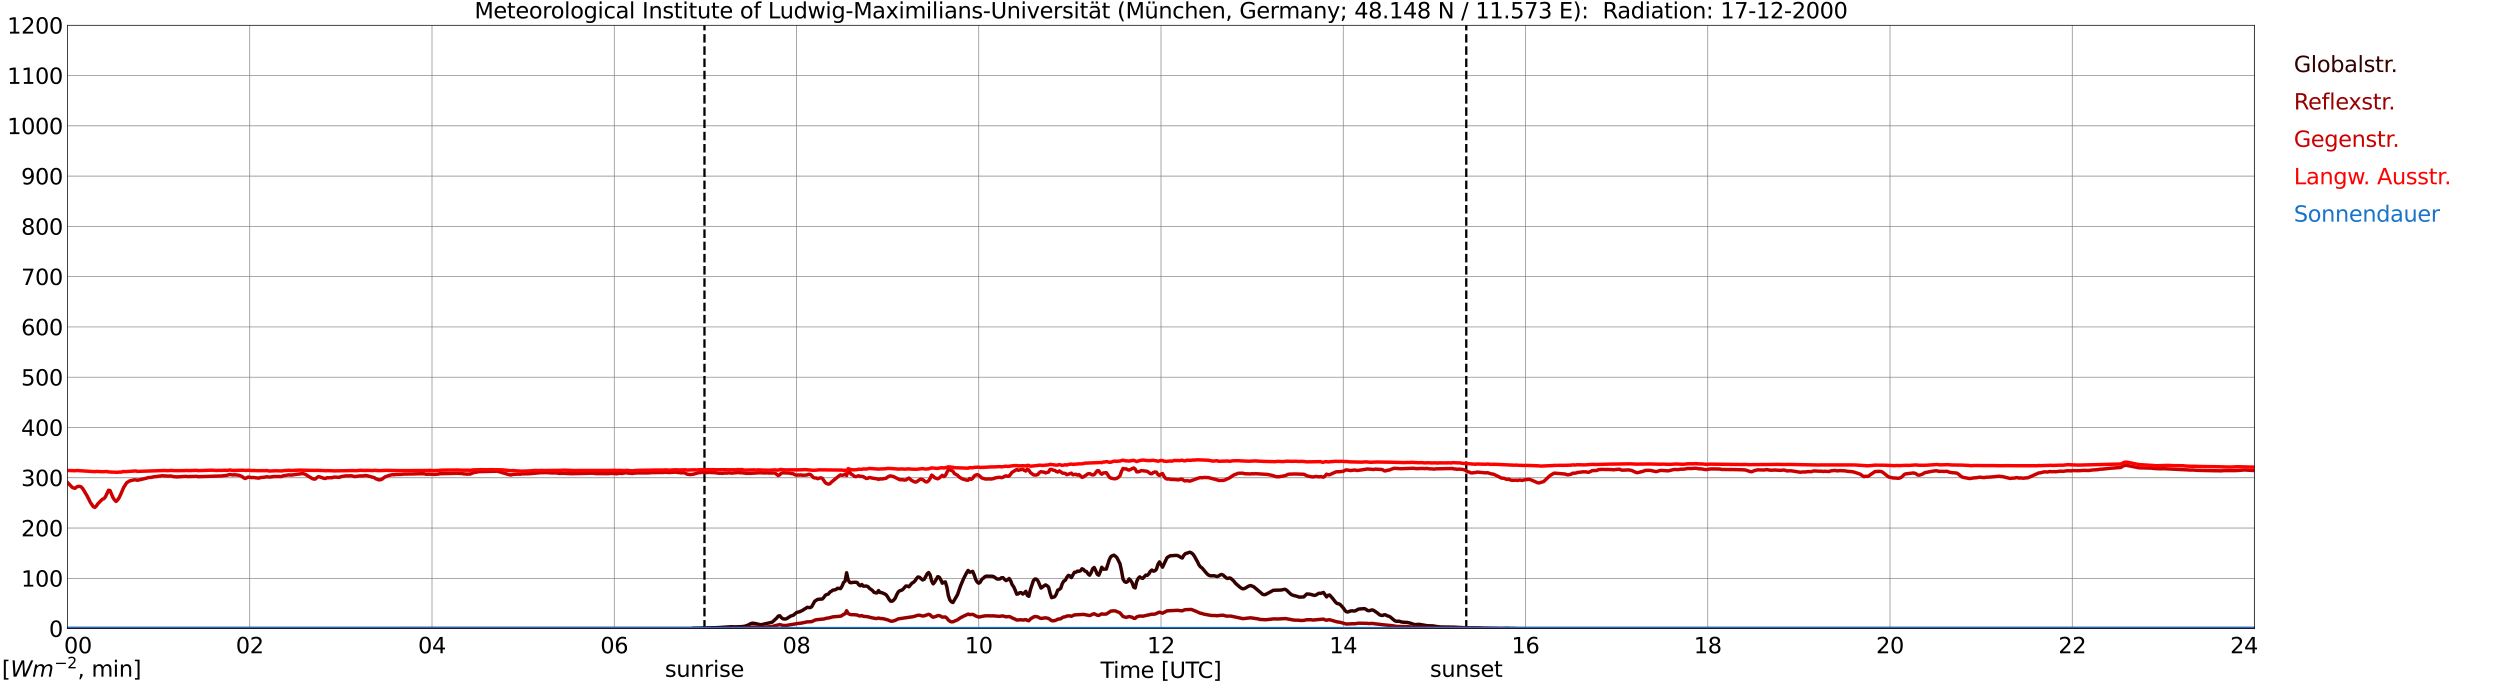 <?xml version="1.0" encoding="utf-8" standalone="no"?>
<!DOCTYPE svg PUBLIC "-//W3C//DTD SVG 1.1//EN"
  "http://www.w3.org/Graphics/SVG/1.1/DTD/svg11.dtd">
<svg xmlns:xlink="http://www.w3.org/1999/xlink" width="1085.4pt" height="296.64pt" viewBox="0 0 1085.4 296.64" xmlns="http://www.w3.org/2000/svg" version="1.1">
 <defs>
  <style type="text/css">*{stroke-linejoin: round; stroke-linecap: butt}</style>
 </defs>
 <g id="figure_1">
  <g id="patch_1">
   <path d="M 0 296.64 
L 1085.4 296.64 
L 1085.4 0 
L 0 0 
z
" style="fill: #ffffff"/>
  </g>
  <g id="axes_1">
   <g id="patch_2">
    <path d="M 29.306 272.909 
L 978.814 272.909 
L 978.814 10.976 
L 29.306 10.976 
z
" style="fill: #ffffff"/>
   </g>
   <g id="patch_3">
    <path d="M 978.814 272.909 
L 978.814 272.909 
L 978.814 10.976 
L 978.814 10.976 
z
" clip-path="url(#p3747f9d87e)" style="fill: #d3d3d3; opacity: 0.25; stroke: #d3d3d3; stroke-linejoin: miter"/>
   </g>
   <g id="matplotlib.axis_1">
    <g id="xtick_1">
     <g id="line2d_1">
      <path d="M 29.306 272.909 
L 29.306 10.976 
" clip-path="url(#p3747f9d87e)" style="fill: none; stroke: #808080; stroke-width: 0.3; stroke-linecap: square"/>
     </g>
     <g id="line2d_2"/>
     <g id="text_1">
      <!--    00 -->
      <g transform="translate(18.733 283.627) scale(0.095 -0.095)">
       <defs>
        <path id="DejaVuSans-20" transform="scale(0.016)"/>
        <path id="DejaVuSans-30" d="M 2034 4250 
Q 1547 4250 1301 3770 
Q 1056 3291 1056 2328 
Q 1056 1369 1301 889 
Q 1547 409 2034 409 
Q 2525 409 2770 889 
Q 3016 1369 3016 2328 
Q 3016 3291 2770 3770 
Q 2525 4250 2034 4250 
z
M 2034 4750 
Q 2819 4750 3233 4129 
Q 3647 3509 3647 2328 
Q 3647 1150 3233 529 
Q 2819 -91 2034 -91 
Q 1250 -91 836 529 
Q 422 1150 422 2328 
Q 422 3509 836 4129 
Q 1250 4750 2034 4750 
z
" transform="scale(0.016)"/>
       </defs>
       <use xlink:href="#DejaVuSans-20"/>
       <use xlink:href="#DejaVuSans-20" transform="translate(31.787 0)"/>
       <use xlink:href="#DejaVuSans-20" transform="translate(63.574 0)"/>
       <use xlink:href="#DejaVuSans-30" transform="translate(95.361 0)"/>
       <use xlink:href="#DejaVuSans-30" transform="translate(158.984 0)"/>
      </g>
     </g>
    </g>
    <g id="xtick_2">
     <g id="line2d_3">
      <path d="M 108.431 272.909 
L 108.431 10.976 
" clip-path="url(#p3747f9d87e)" style="fill: none; stroke: #808080; stroke-width: 0.3; stroke-linecap: square"/>
     </g>
     <g id="line2d_4"/>
     <g id="text_2">
      <!-- 02 -->
      <g transform="translate(102.387 283.627) scale(0.095 -0.095)">
       <defs>
        <path id="DejaVuSans-32" d="M 1228 531 
L 3431 531 
L 3431 0 
L 469 0 
L 469 531 
Q 828 903 1448 1529 
Q 2069 2156 2228 2338 
Q 2531 2678 2651 2914 
Q 2772 3150 2772 3378 
Q 2772 3750 2511 3984 
Q 2250 4219 1831 4219 
Q 1534 4219 1204 4116 
Q 875 4013 500 3803 
L 500 4441 
Q 881 4594 1212 4672 
Q 1544 4750 1819 4750 
Q 2544 4750 2975 4387 
Q 3406 4025 3406 3419 
Q 3406 3131 3298 2873 
Q 3191 2616 2906 2266 
Q 2828 2175 2409 1742 
Q 1991 1309 1228 531 
z
" transform="scale(0.016)"/>
       </defs>
       <use xlink:href="#DejaVuSans-30"/>
       <use xlink:href="#DejaVuSans-32" transform="translate(63.623 0)"/>
      </g>
     </g>
    </g>
    <g id="xtick_3">
     <g id="line2d_5">
      <path d="M 187.557 272.909 
L 187.557 10.976 
" clip-path="url(#p3747f9d87e)" style="fill: none; stroke: #808080; stroke-width: 0.3; stroke-linecap: square"/>
     </g>
     <g id="line2d_6"/>
     <g id="text_3">
      <!-- 04 -->
      <g transform="translate(181.513 283.627) scale(0.095 -0.095)">
       <defs>
        <path id="DejaVuSans-34" d="M 2419 4116 
L 825 1625 
L 2419 1625 
L 2419 4116 
z
M 2253 4666 
L 3047 4666 
L 3047 1625 
L 3713 1625 
L 3713 1100 
L 3047 1100 
L 3047 0 
L 2419 0 
L 2419 1100 
L 313 1100 
L 313 1709 
L 2253 4666 
z
" transform="scale(0.016)"/>
       </defs>
       <use xlink:href="#DejaVuSans-30"/>
       <use xlink:href="#DejaVuSans-34" transform="translate(63.623 0)"/>
      </g>
     </g>
    </g>
    <g id="xtick_4">
     <g id="line2d_7">
      <path d="M 266.683 272.909 
L 266.683 10.976 
" clip-path="url(#p3747f9d87e)" style="fill: none; stroke: #808080; stroke-width: 0.3; stroke-linecap: square"/>
     </g>
     <g id="line2d_8"/>
     <g id="text_4">
      <!-- 06 -->
      <g transform="translate(260.638 283.627) scale(0.095 -0.095)">
       <defs>
        <path id="DejaVuSans-36" d="M 2113 2584 
Q 1688 2584 1439 2293 
Q 1191 2003 1191 1497 
Q 1191 994 1439 701 
Q 1688 409 2113 409 
Q 2538 409 2786 701 
Q 3034 994 3034 1497 
Q 3034 2003 2786 2293 
Q 2538 2584 2113 2584 
z
M 3366 4563 
L 3366 3988 
Q 3128 4100 2886 4159 
Q 2644 4219 2406 4219 
Q 1781 4219 1451 3797 
Q 1122 3375 1075 2522 
Q 1259 2794 1537 2939 
Q 1816 3084 2150 3084 
Q 2853 3084 3261 2657 
Q 3669 2231 3669 1497 
Q 3669 778 3244 343 
Q 2819 -91 2113 -91 
Q 1303 -91 875 529 
Q 447 1150 447 2328 
Q 447 3434 972 4092 
Q 1497 4750 2381 4750 
Q 2619 4750 2861 4703 
Q 3103 4656 3366 4563 
z
" transform="scale(0.016)"/>
       </defs>
       <use xlink:href="#DejaVuSans-30"/>
       <use xlink:href="#DejaVuSans-36" transform="translate(63.623 0)"/>
      </g>
     </g>
    </g>
    <g id="xtick_5">
     <g id="line2d_9">
      <path d="M 345.808 272.909 
L 345.808 10.976 
" clip-path="url(#p3747f9d87e)" style="fill: none; stroke: #808080; stroke-width: 0.3; stroke-linecap: square"/>
     </g>
     <g id="line2d_10"/>
     <g id="text_5">
      <!-- 08 -->
      <g transform="translate(339.764 283.627) scale(0.095 -0.095)">
       <defs>
        <path id="DejaVuSans-38" d="M 2034 2216 
Q 1584 2216 1326 1975 
Q 1069 1734 1069 1313 
Q 1069 891 1326 650 
Q 1584 409 2034 409 
Q 2484 409 2743 651 
Q 3003 894 3003 1313 
Q 3003 1734 2745 1975 
Q 2488 2216 2034 2216 
z
M 1403 2484 
Q 997 2584 770 2862 
Q 544 3141 544 3541 
Q 544 4100 942 4425 
Q 1341 4750 2034 4750 
Q 2731 4750 3128 4425 
Q 3525 4100 3525 3541 
Q 3525 3141 3298 2862 
Q 3072 2584 2669 2484 
Q 3125 2378 3379 2068 
Q 3634 1759 3634 1313 
Q 3634 634 3220 271 
Q 2806 -91 2034 -91 
Q 1263 -91 848 271 
Q 434 634 434 1313 
Q 434 1759 690 2068 
Q 947 2378 1403 2484 
z
M 1172 3481 
Q 1172 3119 1398 2916 
Q 1625 2713 2034 2713 
Q 2441 2713 2670 2916 
Q 2900 3119 2900 3481 
Q 2900 3844 2670 4047 
Q 2441 4250 2034 4250 
Q 1625 4250 1398 4047 
Q 1172 3844 1172 3481 
z
" transform="scale(0.016)"/>
       </defs>
       <use xlink:href="#DejaVuSans-30"/>
       <use xlink:href="#DejaVuSans-38" transform="translate(63.623 0)"/>
      </g>
     </g>
    </g>
    <g id="xtick_6">
     <g id="line2d_11">
      <path d="M 424.934 272.909 
L 424.934 10.976 
" clip-path="url(#p3747f9d87e)" style="fill: none; stroke: #808080; stroke-width: 0.3; stroke-linecap: square"/>
     </g>
     <g id="line2d_12"/>
     <g id="text_6">
      <!-- 10 -->
      <g transform="translate(418.89 283.627) scale(0.095 -0.095)">
       <defs>
        <path id="DejaVuSans-31" d="M 794 531 
L 1825 531 
L 1825 4091 
L 703 3866 
L 703 4441 
L 1819 4666 
L 2450 4666 
L 2450 531 
L 3481 531 
L 3481 0 
L 794 0 
L 794 531 
z
" transform="scale(0.016)"/>
       </defs>
       <use xlink:href="#DejaVuSans-31"/>
       <use xlink:href="#DejaVuSans-30" transform="translate(63.623 0)"/>
      </g>
     </g>
    </g>
    <g id="xtick_7">
     <g id="line2d_13">
      <path d="M 504.06 272.909 
L 504.06 10.976 
" clip-path="url(#p3747f9d87e)" style="fill: none; stroke: #808080; stroke-width: 0.3; stroke-linecap: square"/>
     </g>
     <g id="line2d_14"/>
     <g id="text_7">
      <!-- 12 -->
      <g transform="translate(498.015 283.627) scale(0.095 -0.095)">
       <use xlink:href="#DejaVuSans-31"/>
       <use xlink:href="#DejaVuSans-32" transform="translate(63.623 0)"/>
      </g>
     </g>
    </g>
    <g id="xtick_8">
     <g id="line2d_15">
      <path d="M 583.185 272.909 
L 583.185 10.976 
" clip-path="url(#p3747f9d87e)" style="fill: none; stroke: #808080; stroke-width: 0.3; stroke-linecap: square"/>
     </g>
     <g id="line2d_16"/>
     <g id="text_8">
      <!-- 14 -->
      <g transform="translate(577.141 283.627) scale(0.095 -0.095)">
       <use xlink:href="#DejaVuSans-31"/>
       <use xlink:href="#DejaVuSans-34" transform="translate(63.623 0)"/>
      </g>
     </g>
    </g>
    <g id="xtick_9">
     <g id="line2d_17">
      <path d="M 662.311 272.909 
L 662.311 10.976 
" clip-path="url(#p3747f9d87e)" style="fill: none; stroke: #808080; stroke-width: 0.3; stroke-linecap: square"/>
     </g>
     <g id="line2d_18"/>
     <g id="text_9">
      <!-- 16 -->
      <g transform="translate(656.267 283.627) scale(0.095 -0.095)">
       <use xlink:href="#DejaVuSans-31"/>
       <use xlink:href="#DejaVuSans-36" transform="translate(63.623 0)"/>
      </g>
     </g>
    </g>
    <g id="xtick_10">
     <g id="line2d_19">
      <path d="M 741.437 272.909 
L 741.437 10.976 
" clip-path="url(#p3747f9d87e)" style="fill: none; stroke: #808080; stroke-width: 0.3; stroke-linecap: square"/>
     </g>
     <g id="line2d_20"/>
     <g id="text_10">
      <!-- 18 -->
      <g transform="translate(735.392 283.627) scale(0.095 -0.095)">
       <use xlink:href="#DejaVuSans-31"/>
       <use xlink:href="#DejaVuSans-38" transform="translate(63.623 0)"/>
      </g>
     </g>
    </g>
    <g id="xtick_11">
     <g id="line2d_21">
      <path d="M 820.562 272.909 
L 820.562 10.976 
" clip-path="url(#p3747f9d87e)" style="fill: none; stroke: #808080; stroke-width: 0.3; stroke-linecap: square"/>
     </g>
     <g id="line2d_22"/>
     <g id="text_11">
      <!-- 20 -->
      <g transform="translate(814.518 283.627) scale(0.095 -0.095)">
       <use xlink:href="#DejaVuSans-32"/>
       <use xlink:href="#DejaVuSans-30" transform="translate(63.623 0)"/>
      </g>
     </g>
    </g>
    <g id="xtick_12">
     <g id="line2d_23">
      <path d="M 899.688 272.909 
L 899.688 10.976 
" clip-path="url(#p3747f9d87e)" style="fill: none; stroke: #808080; stroke-width: 0.3; stroke-linecap: square"/>
     </g>
     <g id="line2d_24"/>
     <g id="text_12">
      <!-- 22 -->
      <g transform="translate(893.644 283.627) scale(0.095 -0.095)">
       <use xlink:href="#DejaVuSans-32"/>
       <use xlink:href="#DejaVuSans-32" transform="translate(63.623 0)"/>
      </g>
     </g>
    </g>
    <g id="xtick_13">
     <g id="line2d_25">
      <path d="M 978.814 272.909 
L 978.814 10.976 
" clip-path="url(#p3747f9d87e)" style="fill: none; stroke: #808080; stroke-width: 0.3; stroke-linecap: square"/>
     </g>
     <g id="line2d_26"/>
     <g id="text_13">
      <!-- 24    -->
      <g transform="translate(968.241 283.627) scale(0.095 -0.095)">
       <use xlink:href="#DejaVuSans-32"/>
       <use xlink:href="#DejaVuSans-34" transform="translate(63.623 0)"/>
       <use xlink:href="#DejaVuSans-20" transform="translate(127.246 0)"/>
       <use xlink:href="#DejaVuSans-20" transform="translate(159.033 0)"/>
       <use xlink:href="#DejaVuSans-20" transform="translate(190.82 0)"/>
      </g>
     </g>
    </g>
    <g id="text_14">
     <!-- Time [UTC] -->
     <g transform="translate(477.806 294.322) scale(0.095 -0.095)">
      <defs>
       <path id="DejaVuSans-54" d="M -19 4666 
L 3928 4666 
L 3928 4134 
L 2272 4134 
L 2272 0 
L 1638 0 
L 1638 4134 
L -19 4134 
L -19 4666 
z
" transform="scale(0.016)"/>
       <path id="DejaVuSans-69" d="M 603 3500 
L 1178 3500 
L 1178 0 
L 603 0 
L 603 3500 
z
M 603 4863 
L 1178 4863 
L 1178 4134 
L 603 4134 
L 603 4863 
z
" transform="scale(0.016)"/>
       <path id="DejaVuSans-6d" d="M 3328 2828 
Q 3544 3216 3844 3400 
Q 4144 3584 4550 3584 
Q 5097 3584 5394 3201 
Q 5691 2819 5691 2113 
L 5691 0 
L 5113 0 
L 5113 2094 
Q 5113 2597 4934 2840 
Q 4756 3084 4391 3084 
Q 3944 3084 3684 2787 
Q 3425 2491 3425 1978 
L 3425 0 
L 2847 0 
L 2847 2094 
Q 2847 2600 2669 2842 
Q 2491 3084 2119 3084 
Q 1678 3084 1418 2786 
Q 1159 2488 1159 1978 
L 1159 0 
L 581 0 
L 581 3500 
L 1159 3500 
L 1159 2956 
Q 1356 3278 1631 3431 
Q 1906 3584 2284 3584 
Q 2666 3584 2933 3390 
Q 3200 3197 3328 2828 
z
" transform="scale(0.016)"/>
       <path id="DejaVuSans-65" d="M 3597 1894 
L 3597 1613 
L 953 1613 
Q 991 1019 1311 708 
Q 1631 397 2203 397 
Q 2534 397 2845 478 
Q 3156 559 3463 722 
L 3463 178 
Q 3153 47 2828 -22 
Q 2503 -91 2169 -91 
Q 1331 -91 842 396 
Q 353 884 353 1716 
Q 353 2575 817 3079 
Q 1281 3584 2069 3584 
Q 2775 3584 3186 3129 
Q 3597 2675 3597 1894 
z
M 3022 2063 
Q 3016 2534 2758 2815 
Q 2500 3097 2075 3097 
Q 1594 3097 1305 2825 
Q 1016 2553 972 2059 
L 3022 2063 
z
" transform="scale(0.016)"/>
       <path id="DejaVuSans-5b" d="M 550 4863 
L 1875 4863 
L 1875 4416 
L 1125 4416 
L 1125 -397 
L 1875 -397 
L 1875 -844 
L 550 -844 
L 550 4863 
z
" transform="scale(0.016)"/>
       <path id="DejaVuSans-55" d="M 556 4666 
L 1191 4666 
L 1191 1831 
Q 1191 1081 1462 751 
Q 1734 422 2344 422 
Q 2950 422 3222 751 
Q 3494 1081 3494 1831 
L 3494 4666 
L 4128 4666 
L 4128 1753 
Q 4128 841 3676 375 
Q 3225 -91 2344 -91 
Q 1459 -91 1007 375 
Q 556 841 556 1753 
L 556 4666 
z
" transform="scale(0.016)"/>
       <path id="DejaVuSans-43" d="M 4122 4306 
L 4122 3641 
Q 3803 3938 3442 4084 
Q 3081 4231 2675 4231 
Q 1875 4231 1450 3742 
Q 1025 3253 1025 2328 
Q 1025 1406 1450 917 
Q 1875 428 2675 428 
Q 3081 428 3442 575 
Q 3803 722 4122 1019 
L 4122 359 
Q 3791 134 3420 21 
Q 3050 -91 2638 -91 
Q 1578 -91 968 557 
Q 359 1206 359 2328 
Q 359 3453 968 4101 
Q 1578 4750 2638 4750 
Q 3056 4750 3426 4639 
Q 3797 4528 4122 4306 
z
" transform="scale(0.016)"/>
       <path id="DejaVuSans-5d" d="M 1947 4863 
L 1947 -844 
L 622 -844 
L 622 -397 
L 1369 -397 
L 1369 4416 
L 622 4416 
L 622 4863 
L 1947 4863 
z
" transform="scale(0.016)"/>
      </defs>
      <use xlink:href="#DejaVuSans-54"/>
      <use xlink:href="#DejaVuSans-69" transform="translate(57.959 0)"/>
      <use xlink:href="#DejaVuSans-6d" transform="translate(85.742 0)"/>
      <use xlink:href="#DejaVuSans-65" transform="translate(183.154 0)"/>
      <use xlink:href="#DejaVuSans-20" transform="translate(244.678 0)"/>
      <use xlink:href="#DejaVuSans-5b" transform="translate(276.465 0)"/>
      <use xlink:href="#DejaVuSans-55" transform="translate(315.479 0)"/>
      <use xlink:href="#DejaVuSans-54" transform="translate(388.672 0)"/>
      <use xlink:href="#DejaVuSans-43" transform="translate(443.881 0)"/>
      <use xlink:href="#DejaVuSans-5d" transform="translate(513.705 0)"/>
     </g>
    </g>
   </g>
   <g id="matplotlib.axis_2">
    <g id="ytick_1">
     <g id="line2d_27">
      <path d="M 29.306 272.909 
L 978.814 272.909 
" clip-path="url(#p3747f9d87e)" style="fill: none; stroke: #808080; stroke-width: 0.3; stroke-linecap: square"/>
     </g>
     <g id="line2d_28"/>
     <g id="text_15">
      <!-- 0 -->
      <g transform="translate(21.261 276.518) scale(0.095 -0.095)">
       <use xlink:href="#DejaVuSans-30"/>
      </g>
     </g>
    </g>
    <g id="ytick_2">
     <g id="line2d_29">
      <path d="M 29.306 251.081 
L 978.814 251.081 
" clip-path="url(#p3747f9d87e)" style="fill: none; stroke: #808080; stroke-width: 0.3; stroke-linecap: square"/>
     </g>
     <g id="line2d_30"/>
     <g id="text_16">
      <!-- 100 -->
      <g transform="translate(9.173 254.69) scale(0.095 -0.095)">
       <use xlink:href="#DejaVuSans-31"/>
       <use xlink:href="#DejaVuSans-30" transform="translate(63.623 0)"/>
       <use xlink:href="#DejaVuSans-30" transform="translate(127.246 0)"/>
      </g>
     </g>
    </g>
    <g id="ytick_3">
     <g id="line2d_31">
      <path d="M 29.306 229.253 
L 978.814 229.253 
" clip-path="url(#p3747f9d87e)" style="fill: none; stroke: #808080; stroke-width: 0.3; stroke-linecap: square"/>
     </g>
     <g id="line2d_32"/>
     <g id="text_17">
      <!-- 200 -->
      <g transform="translate(9.173 232.863) scale(0.095 -0.095)">
       <use xlink:href="#DejaVuSans-32"/>
       <use xlink:href="#DejaVuSans-30" transform="translate(63.623 0)"/>
       <use xlink:href="#DejaVuSans-30" transform="translate(127.246 0)"/>
      </g>
     </g>
    </g>
    <g id="ytick_4">
     <g id="line2d_33">
      <path d="M 29.306 207.426 
L 978.814 207.426 
" clip-path="url(#p3747f9d87e)" style="fill: none; stroke: #808080; stroke-width: 0.3; stroke-linecap: square"/>
     </g>
     <g id="line2d_34"/>
     <g id="text_18">
      <!-- 300 -->
      <g transform="translate(9.173 211.035) scale(0.095 -0.095)">
       <defs>
        <path id="DejaVuSans-33" d="M 2597 2516 
Q 3050 2419 3304 2112 
Q 3559 1806 3559 1356 
Q 3559 666 3084 287 
Q 2609 -91 1734 -91 
Q 1441 -91 1130 -33 
Q 819 25 488 141 
L 488 750 
Q 750 597 1062 519 
Q 1375 441 1716 441 
Q 2309 441 2620 675 
Q 2931 909 2931 1356 
Q 2931 1769 2642 2001 
Q 2353 2234 1838 2234 
L 1294 2234 
L 1294 2753 
L 1863 2753 
Q 2328 2753 2575 2939 
Q 2822 3125 2822 3475 
Q 2822 3834 2567 4026 
Q 2313 4219 1838 4219 
Q 1578 4219 1281 4162 
Q 984 4106 628 3988 
L 628 4550 
Q 988 4650 1302 4700 
Q 1616 4750 1894 4750 
Q 2613 4750 3031 4423 
Q 3450 4097 3450 3541 
Q 3450 3153 3228 2886 
Q 3006 2619 2597 2516 
z
" transform="scale(0.016)"/>
       </defs>
       <use xlink:href="#DejaVuSans-33"/>
       <use xlink:href="#DejaVuSans-30" transform="translate(63.623 0)"/>
       <use xlink:href="#DejaVuSans-30" transform="translate(127.246 0)"/>
      </g>
     </g>
    </g>
    <g id="ytick_5">
     <g id="line2d_35">
      <path d="M 29.306 185.598 
L 978.814 185.598 
" clip-path="url(#p3747f9d87e)" style="fill: none; stroke: #808080; stroke-width: 0.3; stroke-linecap: square"/>
     </g>
     <g id="line2d_36"/>
     <g id="text_19">
      <!-- 400 -->
      <g transform="translate(9.173 189.207) scale(0.095 -0.095)">
       <use xlink:href="#DejaVuSans-34"/>
       <use xlink:href="#DejaVuSans-30" transform="translate(63.623 0)"/>
       <use xlink:href="#DejaVuSans-30" transform="translate(127.246 0)"/>
      </g>
     </g>
    </g>
    <g id="ytick_6">
     <g id="line2d_37">
      <path d="M 29.306 163.77 
L 978.814 163.77 
" clip-path="url(#p3747f9d87e)" style="fill: none; stroke: #808080; stroke-width: 0.3; stroke-linecap: square"/>
     </g>
     <g id="line2d_38"/>
     <g id="text_20">
      <!-- 500 -->
      <g transform="translate(9.173 167.379) scale(0.095 -0.095)">
       <defs>
        <path id="DejaVuSans-35" d="M 691 4666 
L 3169 4666 
L 3169 4134 
L 1269 4134 
L 1269 2991 
Q 1406 3038 1543 3061 
Q 1681 3084 1819 3084 
Q 2600 3084 3056 2656 
Q 3513 2228 3513 1497 
Q 3513 744 3044 326 
Q 2575 -91 1722 -91 
Q 1428 -91 1123 -41 
Q 819 9 494 109 
L 494 744 
Q 775 591 1075 516 
Q 1375 441 1709 441 
Q 2250 441 2565 725 
Q 2881 1009 2881 1497 
Q 2881 1984 2565 2268 
Q 2250 2553 1709 2553 
Q 1456 2553 1204 2497 
Q 953 2441 691 2322 
L 691 4666 
z
" transform="scale(0.016)"/>
       </defs>
       <use xlink:href="#DejaVuSans-35"/>
       <use xlink:href="#DejaVuSans-30" transform="translate(63.623 0)"/>
       <use xlink:href="#DejaVuSans-30" transform="translate(127.246 0)"/>
      </g>
     </g>
    </g>
    <g id="ytick_7">
     <g id="line2d_39">
      <path d="M 29.306 141.942 
L 978.814 141.942 
" clip-path="url(#p3747f9d87e)" style="fill: none; stroke: #808080; stroke-width: 0.3; stroke-linecap: square"/>
     </g>
     <g id="line2d_40"/>
     <g id="text_21">
      <!-- 600 -->
      <g transform="translate(9.173 145.551) scale(0.095 -0.095)">
       <use xlink:href="#DejaVuSans-36"/>
       <use xlink:href="#DejaVuSans-30" transform="translate(63.623 0)"/>
       <use xlink:href="#DejaVuSans-30" transform="translate(127.246 0)"/>
      </g>
     </g>
    </g>
    <g id="ytick_8">
     <g id="line2d_41">
      <path d="M 29.306 120.114 
L 978.814 120.114 
" clip-path="url(#p3747f9d87e)" style="fill: none; stroke: #808080; stroke-width: 0.3; stroke-linecap: square"/>
     </g>
     <g id="line2d_42"/>
     <g id="text_22">
      <!-- 700 -->
      <g transform="translate(9.173 123.724) scale(0.095 -0.095)">
       <defs>
        <path id="DejaVuSans-37" d="M 525 4666 
L 3525 4666 
L 3525 4397 
L 1831 0 
L 1172 0 
L 2766 4134 
L 525 4134 
L 525 4666 
z
" transform="scale(0.016)"/>
       </defs>
       <use xlink:href="#DejaVuSans-37"/>
       <use xlink:href="#DejaVuSans-30" transform="translate(63.623 0)"/>
       <use xlink:href="#DejaVuSans-30" transform="translate(127.246 0)"/>
      </g>
     </g>
    </g>
    <g id="ytick_9">
     <g id="line2d_43">
      <path d="M 29.306 98.287 
L 978.814 98.287 
" clip-path="url(#p3747f9d87e)" style="fill: none; stroke: #808080; stroke-width: 0.3; stroke-linecap: square"/>
     </g>
     <g id="line2d_44"/>
     <g id="text_23">
      <!-- 800 -->
      <g transform="translate(9.173 101.896) scale(0.095 -0.095)">
       <use xlink:href="#DejaVuSans-38"/>
       <use xlink:href="#DejaVuSans-30" transform="translate(63.623 0)"/>
       <use xlink:href="#DejaVuSans-30" transform="translate(127.246 0)"/>
      </g>
     </g>
    </g>
    <g id="ytick_10">
     <g id="line2d_45">
      <path d="M 29.306 76.459 
L 978.814 76.459 
" clip-path="url(#p3747f9d87e)" style="fill: none; stroke: #808080; stroke-width: 0.3; stroke-linecap: square"/>
     </g>
     <g id="line2d_46"/>
     <g id="text_24">
      <!-- 900 -->
      <g transform="translate(9.173 80.068) scale(0.095 -0.095)">
       <defs>
        <path id="DejaVuSans-39" d="M 703 97 
L 703 672 
Q 941 559 1184 500 
Q 1428 441 1663 441 
Q 2288 441 2617 861 
Q 2947 1281 2994 2138 
Q 2813 1869 2534 1725 
Q 2256 1581 1919 1581 
Q 1219 1581 811 2004 
Q 403 2428 403 3163 
Q 403 3881 828 4315 
Q 1253 4750 1959 4750 
Q 2769 4750 3195 4129 
Q 3622 3509 3622 2328 
Q 3622 1225 3098 567 
Q 2575 -91 1691 -91 
Q 1453 -91 1209 -44 
Q 966 3 703 97 
z
M 1959 2075 
Q 2384 2075 2632 2365 
Q 2881 2656 2881 3163 
Q 2881 3666 2632 3958 
Q 2384 4250 1959 4250 
Q 1534 4250 1286 3958 
Q 1038 3666 1038 3163 
Q 1038 2656 1286 2365 
Q 1534 2075 1959 2075 
z
" transform="scale(0.016)"/>
       </defs>
       <use xlink:href="#DejaVuSans-39"/>
       <use xlink:href="#DejaVuSans-30" transform="translate(63.623 0)"/>
       <use xlink:href="#DejaVuSans-30" transform="translate(127.246 0)"/>
      </g>
     </g>
    </g>
    <g id="ytick_11">
     <g id="line2d_47">
      <path d="M 29.306 54.631 
L 978.814 54.631 
" clip-path="url(#p3747f9d87e)" style="fill: none; stroke: #808080; stroke-width: 0.3; stroke-linecap: square"/>
     </g>
     <g id="line2d_48"/>
     <g id="text_25">
      <!-- 1000 -->
      <g transform="translate(3.128 58.24) scale(0.095 -0.095)">
       <use xlink:href="#DejaVuSans-31"/>
       <use xlink:href="#DejaVuSans-30" transform="translate(63.623 0)"/>
       <use xlink:href="#DejaVuSans-30" transform="translate(127.246 0)"/>
       <use xlink:href="#DejaVuSans-30" transform="translate(190.869 0)"/>
      </g>
     </g>
    </g>
    <g id="ytick_12">
     <g id="line2d_49">
      <path d="M 29.306 32.803 
L 978.814 32.803 
" clip-path="url(#p3747f9d87e)" style="fill: none; stroke: #808080; stroke-width: 0.3; stroke-linecap: square"/>
     </g>
     <g id="line2d_50"/>
     <g id="text_26">
      <!-- 1100 -->
      <g transform="translate(3.128 36.413) scale(0.095 -0.095)">
       <use xlink:href="#DejaVuSans-31"/>
       <use xlink:href="#DejaVuSans-31" transform="translate(63.623 0)"/>
       <use xlink:href="#DejaVuSans-30" transform="translate(127.246 0)"/>
       <use xlink:href="#DejaVuSans-30" transform="translate(190.869 0)"/>
      </g>
     </g>
    </g>
    <g id="ytick_13">
     <g id="line2d_51">
      <path d="M 29.306 10.976 
L 978.814 10.976 
" clip-path="url(#p3747f9d87e)" style="fill: none; stroke: #808080; stroke-width: 0.3; stroke-linecap: square"/>
     </g>
     <g id="line2d_52"/>
     <g id="text_27">
      <!-- 1200 -->
      <g transform="translate(3.128 14.585) scale(0.095 -0.095)">
       <use xlink:href="#DejaVuSans-31"/>
       <use xlink:href="#DejaVuSans-32" transform="translate(63.623 0)"/>
       <use xlink:href="#DejaVuSans-30" transform="translate(127.246 0)"/>
       <use xlink:href="#DejaVuSans-30" transform="translate(190.869 0)"/>
      </g>
     </g>
    </g>
   </g>
   <g id="line2d_53">
    <path d="M 305.85 272.909 
L 305.85 10.976 
" clip-path="url(#p3747f9d87e)" style="fill: none; stroke-dasharray: 3.7,1.6; stroke-dashoffset: 0; stroke: #000000"/>
   </g>
   <g id="line2d_54">
    <path d="M 636.595 272.909 
L 636.595 10.976 
" clip-path="url(#p3747f9d87e)" style="fill: none; stroke-dasharray: 3.7,1.6; stroke-dashoffset: 0; stroke: #000000"/>
   </g>
   <g id="line2d_55">
    <path d="M 29.306 272.909 
L 300.311 272.909 
L 300.971 272.743 
L 304.267 272.697 
L 305.586 272.605 
L 310.861 272.516 
L 317.455 272.103 
L 319.433 272.149 
L 322.071 272.058 
L 323.39 271.874 
L 324.708 271.416 
L 326.027 270.73 
L 326.686 270.547 
L 328.005 270.73 
L 329.983 271.189 
L 330.643 271.189 
L 335.258 270.134 
L 337.236 268.305 
L 337.896 267.48 
L 338.555 267.345 
L 339.215 268.122 
L 339.874 268.626 
L 340.533 268.762 
L 341.193 268.716 
L 341.852 268.397 
L 343.171 267.526 
L 344.49 267.07 
L 345.808 265.926 
L 347.127 265.605 
L 348.446 265.009 
L 349.105 264.507 
L 349.765 264.186 
L 350.424 263.682 
L 351.743 263.82 
L 352.402 263.409 
L 353.721 261.028 
L 355.04 260.205 
L 357.018 260.068 
L 357.677 259.382 
L 358.337 258.42 
L 358.996 258.101 
L 359.655 257.917 
L 360.315 257.049 
L 360.974 256.682 
L 361.634 256.178 
L 362.293 256.132 
L 362.952 255.903 
L 363.612 255.401 
L 364.93 255.538 
L 365.59 254.486 
L 366.249 252.884 
L 366.909 252.334 
L 367.568 248.673 
L 368.227 251.74 
L 368.887 252.838 
L 369.546 253.022 
L 370.206 252.838 
L 371.524 252.792 
L 372.184 252.93 
L 372.843 253.89 
L 373.502 254.303 
L 374.162 253.753 
L 374.821 254.486 
L 376.14 254.44 
L 376.799 254.667 
L 377.459 255.401 
L 378.777 256.361 
L 379.437 257.138 
L 380.096 257.367 
L 380.756 257.413 
L 381.415 256.407 
L 382.074 257.23 
L 382.734 257.276 
L 384.053 257.826 
L 384.712 258.238 
L 385.371 259.107 
L 386.031 260.251 
L 386.69 261.028 
L 387.349 261.028 
L 388.009 260.526 
L 388.668 259.701 
L 389.328 258.193 
L 389.987 257.003 
L 390.646 256.453 
L 391.306 256.315 
L 391.965 255.903 
L 393.284 254.44 
L 393.943 254.44 
L 394.603 254.759 
L 395.921 253.205 
L 396.581 252.838 
L 397.24 252.196 
L 397.899 251.19 
L 398.559 250.505 
L 399.218 250.642 
L 400.537 251.786 
L 401.196 251.557 
L 401.856 250.459 
L 402.515 249.132 
L 403.175 248.582 
L 403.834 249.634 
L 404.493 252.288 
L 405.153 253.478 
L 405.812 252.701 
L 407.131 250.367 
L 407.79 250.596 
L 408.45 251.694 
L 409.109 253.205 
L 409.768 252.746 
L 410.428 252.655 
L 411.087 254.851 
L 411.746 258.603 
L 412.406 260.526 
L 413.065 261.303 
L 413.725 261.578 
L 415.703 258.193 
L 417.022 254.394 
L 418.34 251.236 
L 419.659 248.673 
L 420.318 247.667 
L 420.978 248.444 
L 422.297 248.08 
L 422.956 249.588 
L 423.615 251.603 
L 424.275 252.701 
L 424.934 253.205 
L 425.593 252.746 
L 426.253 251.511 
L 426.912 251.053 
L 427.572 250.413 
L 428.231 250.138 
L 430.869 250.184 
L 431.528 250.413 
L 432.847 251.374 
L 433.506 251.419 
L 434.165 251.328 
L 434.825 250.823 
L 435.484 250.823 
L 436.144 251.557 
L 436.803 252.059 
L 437.462 251.694 
L 438.122 251.144 
L 438.781 252.151 
L 439.44 253.844 
L 440.1 254.759 
L 440.759 256.224 
L 441.419 257.963 
L 442.078 257.826 
L 442.737 257.322 
L 443.397 257.322 
L 444.056 257.917 
L 444.716 257.459 
L 445.375 256.728 
L 446.034 258.511 
L 446.694 258.878 
L 447.353 256.04 
L 448.672 252.059 
L 449.331 251.374 
L 449.991 251.465 
L 450.65 252.196 
L 451.969 255.309 
L 453.287 254.349 
L 453.947 253.936 
L 454.606 254.303 
L 455.266 254.942 
L 455.925 257.597 
L 456.584 259.474 
L 457.903 259.061 
L 458.563 258.009 
L 459.222 256.224 
L 459.881 255.949 
L 460.541 255.355 
L 461.2 253.386 
L 461.859 252.288 
L 462.519 251.924 
L 463.178 250.642 
L 463.838 249.817 
L 464.497 250.001 
L 465.156 250.778 
L 466.475 248.444 
L 467.134 248.444 
L 467.794 247.942 
L 468.453 248.034 
L 469.113 247.805 
L 469.772 246.934 
L 470.431 247.255 
L 471.091 247.988 
L 471.75 248.169 
L 472.409 249.178 
L 473.069 249.726 
L 473.728 248.628 
L 474.388 246.934 
L 475.047 246.386 
L 475.706 247.667 
L 476.366 249.315 
L 477.025 249.726 
L 477.685 248.261 
L 478.344 246.294 
L 479.003 247.117 
L 480.322 247.071 
L 481.641 242.909 
L 482.3 241.673 
L 482.96 241.261 
L 483.619 241.032 
L 484.278 241.49 
L 484.938 242.129 
L 486.256 244.784 
L 486.916 247.805 
L 487.575 251.465 
L 488.235 252.517 
L 488.894 252.838 
L 489.553 252.517 
L 490.213 251.328 
L 490.872 252.013 
L 491.532 253.022 
L 492.191 254.897 
L 492.85 255.263 
L 493.51 252.426 
L 494.169 251.099 
L 494.828 250.459 
L 495.488 250.915 
L 496.147 251.099 
L 497.466 249.68 
L 498.125 249.771 
L 498.785 249.132 
L 499.444 248.034 
L 500.103 247.484 
L 500.763 247.988 
L 501.422 247.805 
L 502.082 247.117 
L 502.741 245.013 
L 503.4 243.961 
L 504.719 246.248 
L 506.697 242.084 
L 508.016 241.307 
L 510.654 241.123 
L 511.313 241.215 
L 511.972 241.536 
L 512.632 241.992 
L 513.291 242.267 
L 513.95 241.123 
L 514.61 240.392 
L 516.588 239.75 
L 517.247 240.025 
L 517.907 240.573 
L 518.566 241.49 
L 519.885 243.869 
L 520.544 245.242 
L 521.204 246.111 
L 521.863 246.569 
L 523.841 248.903 
L 524.501 249.542 
L 525.16 249.909 
L 525.819 250.001 
L 527.138 249.955 
L 528.457 250.321 
L 529.116 250.046 
L 529.776 249.588 
L 530.435 249.407 
L 531.094 249.726 
L 532.413 250.961 
L 533.073 251.144 
L 533.732 250.915 
L 534.391 251.099 
L 535.71 252.334 
L 536.369 253.205 
L 538.348 254.942 
L 539.007 255.401 
L 539.666 255.676 
L 540.326 255.492 
L 540.985 255.172 
L 541.644 254.713 
L 542.304 254.394 
L 542.963 254.211 
L 544.282 254.713 
L 548.238 258.055 
L 548.898 258.193 
L 549.557 258.055 
L 552.854 256.269 
L 556.151 256.178 
L 557.47 255.903 
L 558.129 255.903 
L 558.788 256.407 
L 560.107 257.688 
L 560.766 258.193 
L 561.426 258.465 
L 563.404 258.97 
L 564.063 259.245 
L 566.042 259.153 
L 567.36 257.872 
L 568.679 257.963 
L 570.657 258.511 
L 571.317 258.33 
L 572.635 257.551 
L 573.295 257.642 
L 574.613 257.23 
L 575.932 259.153 
L 576.592 258.465 
L 577.251 258.33 
L 578.57 259.792 
L 579.889 261.486 
L 580.548 262.036 
L 581.207 262.128 
L 581.867 262.493 
L 583.185 263.911 
L 583.845 264.918 
L 584.504 265.605 
L 585.164 265.697 
L 586.482 265.239 
L 587.142 265.193 
L 587.801 265.284 
L 588.46 265.193 
L 589.779 264.461 
L 591.098 264.324 
L 592.417 264.232 
L 593.076 264.553 
L 593.736 265.055 
L 594.395 265.147 
L 595.714 264.782 
L 596.373 265.009 
L 597.692 265.88 
L 599.011 266.932 
L 599.67 267.162 
L 600.329 267.207 
L 600.989 266.887 
L 601.648 266.978 
L 602.307 267.391 
L 602.967 267.526 
L 603.626 267.893 
L 605.604 269.541 
L 606.264 269.724 
L 607.582 269.724 
L 608.242 269.997 
L 609.561 270.18 
L 610.879 270.226 
L 612.198 270.501 
L 613.517 270.96 
L 614.176 271.189 
L 616.154 271.051 
L 618.792 271.507 
L 619.451 271.645 
L 622.089 271.737 
L 624.067 272.058 
L 625.386 272.195 
L 631.32 272.287 
L 637.255 272.605 
L 642.53 272.651 
L 643.848 272.789 
L 649.123 272.88 
L 651.761 272.909 
L 653.739 272.88 
L 654.399 272.789 
L 655.717 272.909 
L 978.154 272.909 
L 978.154 272.909 
" clip-path="url(#p3747f9d87e)" style="fill: none; stroke: #330000; stroke-width: 1.5; stroke-linecap: square"/>
   </g>
   <g id="line2d_56">
    <path d="M 29.306 272.909 
L 312.18 272.883 
L 312.839 272.789 
L 314.158 272.789 
L 322.73 272.697 
L 325.368 272.418 
L 326.686 272.232 
L 328.665 272.278 
L 329.983 272.372 
L 330.643 272.418 
L 332.621 272.232 
L 335.258 271.999 
L 336.577 271.625 
L 338.555 271.16 
L 339.874 271.534 
L 341.193 271.579 
L 343.83 271.115 
L 345.149 270.929 
L 345.808 270.741 
L 347.787 270.556 
L 350.424 269.997 
L 352.402 269.903 
L 353.721 269.253 
L 354.38 269.067 
L 357.677 268.74 
L 358.996 268.369 
L 359.655 268.323 
L 361.634 267.81 
L 364.93 267.53 
L 365.59 267.251 
L 366.249 266.692 
L 366.909 266.507 
L 367.568 265.158 
L 368.227 266.321 
L 368.887 266.692 
L 369.546 266.88 
L 370.865 266.88 
L 372.184 267.017 
L 372.843 267.345 
L 373.502 267.437 
L 374.162 267.251 
L 374.821 267.576 
L 376.799 267.764 
L 378.118 268.135 
L 380.096 268.508 
L 380.756 268.508 
L 381.415 268.323 
L 382.074 268.508 
L 383.393 268.6 
L 385.371 269.113 
L 386.69 269.672 
L 387.349 269.718 
L 388.668 269.347 
L 389.987 268.694 
L 396.581 267.716 
L 398.559 267.111 
L 399.218 267.111 
L 400.537 267.437 
L 401.196 267.391 
L 403.175 266.692 
L 403.834 266.926 
L 404.493 267.624 
L 405.153 267.995 
L 406.471 267.576 
L 407.131 267.251 
L 407.79 267.297 
L 408.45 267.53 
L 409.109 267.95 
L 410.428 267.856 
L 411.087 268.369 
L 411.746 269.207 
L 412.406 269.718 
L 413.065 269.997 
L 413.725 269.951 
L 415.703 269.113 
L 417.022 268.183 
L 418.34 267.53 
L 420.318 266.601 
L 420.978 266.832 
L 422.297 266.74 
L 422.956 267.017 
L 423.615 267.437 
L 424.934 267.904 
L 427.572 267.391 
L 428.89 267.345 
L 430.209 267.391 
L 431.528 267.391 
L 433.506 267.576 
L 434.165 267.576 
L 434.825 267.437 
L 435.484 267.437 
L 436.803 267.81 
L 438.122 267.67 
L 438.781 267.904 
L 439.44 268.275 
L 440.759 268.834 
L 441.419 269.207 
L 442.737 269.113 
L 443.397 269.067 
L 444.056 269.207 
L 445.375 269.019 
L 446.034 269.347 
L 446.694 269.486 
L 447.353 268.74 
L 448.672 267.904 
L 449.331 267.67 
L 450.65 267.856 
L 451.309 268.275 
L 451.969 268.508 
L 453.947 268.229 
L 455.266 268.508 
L 456.584 269.486 
L 457.244 269.532 
L 457.903 269.438 
L 458.563 269.207 
L 459.222 268.834 
L 460.541 268.648 
L 461.2 268.135 
L 461.859 267.856 
L 462.519 267.81 
L 463.178 267.437 
L 464.497 267.391 
L 465.156 267.576 
L 466.475 266.972 
L 470.431 266.74 
L 473.069 267.251 
L 473.728 267.017 
L 474.388 266.646 
L 475.047 266.461 
L 476.366 267.111 
L 477.025 267.205 
L 478.344 266.507 
L 479.003 266.646 
L 480.322 266.601 
L 482.3 265.297 
L 483.619 265.204 
L 484.278 265.249 
L 485.597 265.808 
L 486.256 266.088 
L 487.575 267.67 
L 488.894 268.043 
L 490.213 267.67 
L 491.532 267.995 
L 492.191 268.414 
L 492.85 268.46 
L 493.51 267.81 
L 494.828 267.437 
L 496.147 267.53 
L 500.103 266.646 
L 500.763 266.692 
L 501.422 266.601 
L 502.082 266.367 
L 502.741 265.994 
L 503.4 265.762 
L 504.719 266.227 
L 506.697 265.204 
L 511.313 264.97 
L 512.632 265.158 
L 513.291 265.204 
L 513.95 264.878 
L 514.61 264.691 
L 517.247 264.599 
L 519.226 265.389 
L 521.204 266.273 
L 521.863 266.321 
L 522.522 266.601 
L 525.819 267.205 
L 527.797 267.251 
L 528.457 267.345 
L 529.776 267.157 
L 531.094 267.111 
L 532.413 267.485 
L 534.391 267.485 
L 539.666 268.6 
L 541.644 268.369 
L 542.963 268.229 
L 546.26 268.694 
L 546.919 268.927 
L 549.557 269.067 
L 552.195 268.788 
L 552.854 268.694 
L 554.832 268.74 
L 558.129 268.554 
L 561.426 269.159 
L 562.085 269.253 
L 563.404 269.253 
L 564.723 269.392 
L 566.042 269.347 
L 567.36 269.067 
L 569.338 269.067 
L 569.998 269.207 
L 574.613 268.788 
L 575.273 269.113 
L 575.932 269.298 
L 576.592 269.113 
L 577.251 269.067 
L 580.548 269.997 
L 581.867 270.183 
L 584.504 270.929 
L 585.823 270.881 
L 587.142 270.789 
L 588.46 270.789 
L 589.779 270.556 
L 593.736 270.65 
L 594.395 270.741 
L 595.714 270.65 
L 597.032 270.835 
L 600.989 271.3 
L 604.286 271.625 
L 606.264 271.953 
L 608.901 272.044 
L 611.539 272.092 
L 613.517 272.278 
L 615.495 272.324 
L 619.451 272.418 
L 620.77 272.464 
L 621.429 272.418 
L 622.748 272.557 
L 635.936 272.603 
L 636.595 272.697 
L 638.573 272.649 
L 639.233 272.697 
L 640.552 272.603 
L 641.87 272.697 
L 643.189 272.697 
L 645.167 272.743 
L 657.695 272.837 
L 659.014 272.909 
L 978.154 272.909 
L 978.154 272.909 
" clip-path="url(#p3747f9d87e)" style="fill: none; stroke: #990000; stroke-width: 1.5; stroke-linecap: square"/>
   </g>
   <g id="line2d_57">
    <path d="M 29.306 209.493 
L 31.284 211.525 
L 31.943 211.874 
L 32.603 211.996 
L 33.262 211.429 
L 33.921 211.16 
L 34.581 211.173 
L 35.24 211.383 
L 35.9 212.09 
L 37.878 215.404 
L 39.197 218.053 
L 40.515 220.007 
L 41.175 220.26 
L 41.834 219.693 
L 42.493 218.717 
L 43.812 217.37 
L 44.472 216.726 
L 45.131 216.51 
L 45.79 215.659 
L 47.109 212.848 
L 47.768 212.972 
L 49.087 216.122 
L 49.747 217.06 
L 50.406 217.7 
L 51.065 217.065 
L 51.725 216.063 
L 52.384 214.683 
L 53.703 211.595 
L 55.022 209.578 
L 56.34 208.764 
L 58.319 208.318 
L 58.978 208.334 
L 59.637 208.523 
L 63.594 207.622 
L 64.253 207.347 
L 65.572 207.266 
L 66.89 206.98 
L 68.209 206.884 
L 68.869 206.729 
L 69.528 206.725 
L 70.187 206.537 
L 71.506 206.616 
L 72.825 206.69 
L 74.144 206.664 
L 75.462 206.937 
L 76.781 207.057 
L 80.737 206.806 
L 81.397 206.915 
L 85.353 206.801 
L 86.013 206.956 
L 96.563 206.627 
L 97.222 206.478 
L 97.881 206.48 
L 98.541 206.367 
L 99.2 206.125 
L 99.86 206.005 
L 101.178 206.223 
L 101.838 206.111 
L 103.816 206.356 
L 105.135 206.899 
L 105.794 207.439 
L 106.453 207.725 
L 107.772 207.12 
L 108.431 207.177 
L 109.091 207.371 
L 109.75 207.277 
L 112.388 207.598 
L 113.047 207.332 
L 115.025 207.166 
L 115.685 206.974 
L 117.003 207.135 
L 118.982 206.893 
L 120.3 206.902 
L 120.96 206.86 
L 121.619 206.941 
L 122.278 206.865 
L 122.938 206.587 
L 125.575 206.138 
L 126.235 206.29 
L 128.213 206.009 
L 131.51 205.581 
L 132.829 206.044 
L 133.488 206.539 
L 134.807 207.288 
L 135.466 207.722 
L 136.125 207.971 
L 136.785 208.008 
L 138.104 206.982 
L 138.763 207.024 
L 140.741 207.709 
L 141.4 207.703 
L 142.06 207.367 
L 142.719 207.436 
L 143.379 207.373 
L 144.038 207.445 
L 144.697 207.203 
L 145.357 207.131 
L 147.335 207.255 
L 147.994 206.961 
L 149.972 206.614 
L 151.291 206.592 
L 152.61 206.57 
L 153.929 206.91 
L 155.247 206.773 
L 155.907 206.646 
L 157.885 206.603 
L 158.544 206.459 
L 159.204 206.496 
L 162.501 207.371 
L 163.16 207.862 
L 164.479 208.342 
L 165.138 208.292 
L 165.798 208.076 
L 167.116 207.068 
L 169.094 206.363 
L 170.413 206.072 
L 171.073 206.133 
L 171.732 206.022 
L 174.37 205.961 
L 175.029 205.839 
L 179.645 205.769 
L 180.963 205.716 
L 182.941 205.673 
L 184.26 205.697 
L 184.92 205.882 
L 185.579 205.917 
L 186.238 205.797 
L 186.898 205.926 
L 187.557 205.874 
L 188.217 205.983 
L 190.195 205.858 
L 190.854 205.668 
L 198.767 205.489 
L 200.085 205.577 
L 200.745 205.59 
L 201.404 205.784 
L 202.063 205.743 
L 202.723 205.889 
L 203.382 205.749 
L 204.042 205.869 
L 205.36 205.267 
L 207.998 204.756 
L 209.317 204.739 
L 215.91 204.579 
L 217.229 204.944 
L 221.186 206.129 
L 221.845 206.21 
L 222.504 206.011 
L 225.142 205.81 
L 225.801 205.915 
L 226.461 205.751 
L 229.757 205.681 
L 235.033 205.199 
L 235.692 205.234 
L 237.011 205.184 
L 240.308 205.361 
L 240.967 205.26 
L 242.945 205.557 
L 244.264 205.474 
L 248.22 205.673 
L 257.451 205.433 
L 258.77 205.623 
L 264.045 205.644 
L 265.364 205.509 
L 268.002 205.699 
L 268.661 205.465 
L 269.98 205.555 
L 271.958 205.232 
L 272.617 205.398 
L 274.595 205.566 
L 275.255 205.398 
L 275.914 205.413 
L 276.573 205.315 
L 281.189 205.33 
L 283.167 205.182 
L 287.124 205.162 
L 287.783 205.16 
L 289.102 205.038 
L 290.42 205.19 
L 293.058 204.972 
L 295.696 205.289 
L 297.014 205.247 
L 297.674 205.498 
L 298.333 205.878 
L 299.652 206.037 
L 300.971 205.911 
L 302.949 205.306 
L 304.927 205.07 
L 306.905 205.186 
L 307.564 205.066 
L 310.861 205.265 
L 312.18 205.487 
L 312.839 205.433 
L 313.499 205.522 
L 314.818 205.367 
L 315.477 205.424 
L 316.136 205.291 
L 316.796 205.293 
L 317.455 205.417 
L 318.114 205.404 
L 318.774 205.258 
L 319.433 205.299 
L 320.093 205.149 
L 321.411 205.258 
L 322.071 205.243 
L 324.049 205.524 
L 326.027 205.494 
L 329.983 205.238 
L 331.961 205.356 
L 332.621 205.286 
L 333.94 205.382 
L 335.918 205.341 
L 336.577 205.459 
L 337.896 206.493 
L 338.555 206.092 
L 339.215 205.437 
L 339.874 205.282 
L 342.512 205.376 
L 344.49 205.736 
L 345.149 206.135 
L 345.808 206.31 
L 346.468 206.21 
L 347.127 206.277 
L 347.787 206.192 
L 348.446 206.345 
L 349.765 206.271 
L 350.424 206.203 
L 351.083 205.919 
L 351.743 205.97 
L 352.402 206.487 
L 353.062 207.29 
L 353.721 207.511 
L 354.38 207.519 
L 355.04 207.827 
L 356.359 207.417 
L 357.018 207.677 
L 358.337 209.582 
L 358.996 209.971 
L 359.655 210.2 
L 360.315 209.992 
L 360.974 209.301 
L 362.293 208.231 
L 364.271 206.6 
L 364.93 206.166 
L 365.59 206.387 
L 366.249 206.205 
L 366.909 205.902 
L 367.568 206.489 
L 368.227 204.001 
L 369.546 205.882 
L 370.206 206.19 
L 370.865 206.762 
L 371.524 206.95 
L 372.843 206.563 
L 373.502 206.847 
L 374.162 206.803 
L 374.821 206.963 
L 376.14 207.746 
L 376.799 207.633 
L 377.459 207.301 
L 378.777 207.587 
L 380.756 207.895 
L 381.415 208.137 
L 382.074 207.888 
L 382.734 207.993 
L 384.712 207.648 
L 385.371 207.111 
L 386.031 206.74 
L 386.69 206.609 
L 388.009 206.952 
L 390.646 208.283 
L 391.965 208.275 
L 392.624 208.434 
L 393.284 208.364 
L 394.603 207.561 
L 395.921 208.674 
L 397.24 209.279 
L 397.899 209.233 
L 399.218 208.257 
L 399.878 208.015 
L 400.537 208.198 
L 401.856 209.176 
L 402.515 209.215 
L 403.175 208.707 
L 403.834 207.714 
L 404.493 206.277 
L 405.153 206.734 
L 405.812 207.445 
L 407.131 207.882 
L 407.79 207.537 
L 409.109 206.365 
L 409.768 206.93 
L 410.428 206.467 
L 411.746 203.802 
L 413.065 204.221 
L 413.725 204.605 
L 414.384 205.618 
L 415.703 206.336 
L 416.362 207.013 
L 417.681 207.875 
L 419.659 208.456 
L 420.318 208.506 
L 420.978 207.766 
L 421.637 208.137 
L 422.297 207.655 
L 422.956 206.681 
L 423.615 206.269 
L 424.275 206.083 
L 424.934 206.321 
L 426.253 207.508 
L 427.572 207.917 
L 428.231 207.995 
L 429.55 207.914 
L 430.209 208 
L 431.528 207.744 
L 432.187 207.463 
L 433.506 207.238 
L 434.165 207.249 
L 434.825 207.397 
L 435.484 207.201 
L 436.144 206.773 
L 436.803 206.594 
L 437.462 206.764 
L 438.122 206.688 
L 439.44 205.014 
L 441.419 203.854 
L 442.078 204.178 
L 444.056 203.715 
L 444.716 204.241 
L 445.375 204.492 
L 446.034 203.619 
L 446.694 204.13 
L 447.353 205.158 
L 448.672 206.151 
L 449.331 206.249 
L 449.991 206.223 
L 450.65 205.965 
L 451.309 205.103 
L 451.969 204.765 
L 452.628 204.928 
L 453.287 204.963 
L 453.947 205.317 
L 455.266 204.931 
L 455.925 203.776 
L 456.584 203.785 
L 457.244 204.14 
L 457.903 204.239 
L 458.563 204.682 
L 459.222 204.946 
L 459.881 204.457 
L 460.541 204.826 
L 461.2 205.38 
L 462.519 205.535 
L 463.178 206.098 
L 464.497 205.647 
L 465.156 205.417 
L 465.816 206.109 
L 467.134 205.898 
L 467.794 206.284 
L 468.453 206.037 
L 469.772 207.247 
L 470.431 207.024 
L 472.409 205.673 
L 473.069 205.636 
L 474.388 206.234 
L 475.047 206.066 
L 476.366 204.372 
L 477.025 204.389 
L 477.685 205.354 
L 478.344 205.898 
L 479.003 205.33 
L 480.322 205.223 
L 481.641 207.159 
L 482.3 207.567 
L 483.619 207.862 
L 484.278 207.853 
L 484.938 207.635 
L 485.597 207.17 
L 486.256 206.517 
L 486.916 204.662 
L 487.575 203.383 
L 488.235 203.579 
L 488.894 203.534 
L 489.553 203.916 
L 490.213 204.099 
L 491.532 203.47 
L 492.191 203.178 
L 492.85 203.625 
L 493.51 204.848 
L 494.169 204.848 
L 494.828 204.645 
L 495.488 204.304 
L 496.807 204.45 
L 498.125 204.634 
L 499.444 205.636 
L 500.103 205.651 
L 500.763 205.11 
L 501.422 204.918 
L 502.082 205 
L 502.741 206.066 
L 503.4 206.424 
L 504.06 205.867 
L 504.719 205.605 
L 505.379 206.817 
L 506.038 207.701 
L 506.697 208.013 
L 507.357 207.882 
L 508.016 208.098 
L 510.654 208.24 
L 511.313 208.342 
L 511.972 208.279 
L 512.632 208.05 
L 513.291 208.069 
L 513.95 208.617 
L 514.61 208.805 
L 515.269 208.644 
L 516.588 208.901 
L 520.544 207.495 
L 521.204 207.36 
L 521.863 207.415 
L 523.182 207.264 
L 523.841 207.358 
L 524.501 207.323 
L 528.457 208.355 
L 529.116 208.604 
L 531.094 208.569 
L 531.754 208.395 
L 533.732 207.522 
L 535.051 206.627 
L 535.71 206.208 
L 537.688 205.459 
L 539.666 205.452 
L 540.326 205.673 
L 542.963 205.767 
L 543.623 205.64 
L 544.282 205.756 
L 544.941 205.642 
L 550.216 205.972 
L 552.195 206.373 
L 554.173 206.98 
L 555.491 206.98 
L 556.151 206.81 
L 556.81 206.76 
L 557.47 206.57 
L 558.129 206.496 
L 558.788 206.12 
L 559.448 205.884 
L 562.085 205.778 
L 566.042 205.898 
L 566.701 206.17 
L 567.36 206.585 
L 569.338 206.991 
L 569.998 207.081 
L 571.317 206.847 
L 572.635 207.028 
L 573.295 206.908 
L 574.613 207.157 
L 575.273 206.668 
L 575.932 205.869 
L 576.592 206.101 
L 577.251 206.122 
L 579.889 204.918 
L 580.548 204.784 
L 581.207 204.843 
L 583.185 204.627 
L 583.845 204.217 
L 584.504 203.996 
L 586.482 204.302 
L 587.801 204.082 
L 588.46 204.108 
L 589.12 204.269 
L 590.439 204.119 
L 593.736 203.614 
L 596.373 203.83 
L 597.032 203.68 
L 599.67 203.817 
L 600.329 203.97 
L 600.989 204.424 
L 601.648 204.448 
L 602.307 204.138 
L 602.967 204.147 
L 604.945 203.396 
L 605.604 203.309 
L 608.242 203.507 
L 613.517 203.285 
L 614.836 203.47 
L 617.473 203.37 
L 618.792 203.466 
L 619.451 203.346 
L 620.77 203.575 
L 621.429 203.545 
L 622.748 203.678 
L 623.408 203.545 
L 630.661 203.411 
L 631.32 203.619 
L 631.98 203.614 
L 632.639 203.772 
L 633.298 203.656 
L 635.276 203.835 
L 635.936 204.031 
L 637.255 204.811 
L 637.914 204.942 
L 638.573 205.297 
L 639.233 205.326 
L 639.892 205.164 
L 640.552 205.206 
L 641.211 204.955 
L 645.167 205.31 
L 645.827 205.21 
L 647.145 205.668 
L 648.464 205.882 
L 651.102 207.166 
L 651.761 207.55 
L 653.08 207.666 
L 653.739 207.993 
L 654.399 208.165 
L 655.058 208.013 
L 655.717 208.371 
L 656.377 208.523 
L 657.695 208.499 
L 658.355 208.489 
L 659.014 208.591 
L 659.674 208.373 
L 660.992 208.593 
L 661.652 208.342 
L 662.97 208.194 
L 663.63 208.109 
L 664.289 208.17 
L 667.586 209.597 
L 668.246 209.667 
L 670.224 209.054 
L 672.861 206.557 
L 674.18 205.725 
L 674.839 205.411 
L 679.455 205.802 
L 680.114 206.046 
L 680.774 206.17 
L 682.092 205.895 
L 682.752 205.454 
L 684.071 205.424 
L 684.73 205.16 
L 687.368 204.841 
L 688.686 204.867 
L 689.346 205.053 
L 690.005 204.961 
L 691.324 204.322 
L 693.302 204.265 
L 693.961 203.889 
L 695.28 203.798 
L 699.236 203.848 
L 700.555 203.966 
L 701.874 203.804 
L 703.193 203.719 
L 703.852 204.06 
L 704.511 204.143 
L 707.149 204.005 
L 708.468 204.274 
L 710.446 205.188 
L 711.105 205.195 
L 713.083 204.708 
L 714.402 204.228 
L 716.38 204.182 
L 718.358 204.629 
L 719.018 204.773 
L 720.996 204.21 
L 724.293 204.431 
L 726.271 203.937 
L 726.93 203.809 
L 728.249 203.868 
L 728.909 203.85 
L 729.568 203.697 
L 730.887 203.715 
L 732.205 203.492 
L 732.865 203.37 
L 734.184 203.433 
L 736.162 203.278 
L 737.48 203.525 
L 738.799 203.588 
L 740.118 203.839 
L 740.777 203.889 
L 742.756 203.579 
L 746.712 203.63 
L 747.371 203.809 
L 752.646 203.865 
L 755.943 203.946 
L 757.262 204.001 
L 757.921 204.084 
L 759.899 204.756 
L 760.559 204.824 
L 761.878 204.234 
L 763.196 203.99 
L 765.834 204.066 
L 767.153 203.879 
L 768.471 204.138 
L 769.79 204.125 
L 770.449 204.06 
L 773.087 204.219 
L 774.406 204.057 
L 775.065 204.188 
L 775.725 204.437 
L 777.703 204.402 
L 781.659 205.022 
L 782.978 204.874 
L 783.637 204.928 
L 784.956 204.758 
L 786.275 204.795 
L 787.593 204.448 
L 789.572 204.564 
L 790.89 204.577 
L 791.55 204.695 
L 792.209 204.588 
L 793.528 204.677 
L 794.187 204.704 
L 794.847 204.422 
L 796.825 204.254 
L 797.484 204.444 
L 798.803 204.343 
L 800.122 204.37 
L 801.44 204.47 
L 802.1 204.642 
L 803.419 204.717 
L 804.737 204.904 
L 806.715 205.544 
L 807.375 205.749 
L 808.034 206.122 
L 808.694 206.659 
L 809.353 206.934 
L 810.012 206.736 
L 810.672 206.834 
L 811.331 206.688 
L 811.99 206.114 
L 813.309 205.245 
L 813.969 204.734 
L 815.947 204.634 
L 816.606 204.708 
L 817.265 204.931 
L 819.903 207.044 
L 821.881 207.526 
L 823.2 207.55 
L 823.859 207.648 
L 824.519 207.626 
L 825.178 207.38 
L 825.837 206.928 
L 826.497 206.238 
L 827.156 205.782 
L 830.453 205.356 
L 831.112 205.393 
L 831.772 205.636 
L 832.431 206.138 
L 833.091 206.349 
L 834.409 205.965 
L 835.728 205.195 
L 839.025 204.575 
L 840.344 204.411 
L 841.003 204.402 
L 841.663 204.636 
L 842.981 204.616 
L 844.3 204.682 
L 844.959 204.599 
L 845.619 204.701 
L 846.278 205.009 
L 847.597 205.217 
L 849.575 205.391 
L 850.235 205.823 
L 851.553 206.923 
L 852.213 207.225 
L 854.85 207.727 
L 855.51 207.725 
L 856.828 207.504 
L 858.147 207.395 
L 859.466 207.164 
L 861.444 207.375 
L 862.103 207.22 
L 864.082 207.118 
L 868.038 206.749 
L 868.697 206.891 
L 869.357 206.895 
L 872.653 207.714 
L 873.972 207.574 
L 874.632 207.567 
L 875.291 207.404 
L 875.95 207.373 
L 876.61 207.585 
L 877.269 207.493 
L 878.588 207.633 
L 879.247 207.487 
L 879.907 207.493 
L 880.566 207.382 
L 885.182 205.319 
L 885.841 205.302 
L 887.16 204.924 
L 887.819 204.872 
L 889.138 204.928 
L 889.797 204.71 
L 891.116 204.813 
L 891.775 204.749 
L 892.435 204.824 
L 894.413 204.564 
L 895.732 204.621 
L 897.71 204.354 
L 899.029 204.453 
L 899.688 204.324 
L 902.985 204.346 
L 904.304 204.217 
L 906.941 204.271 
L 908.26 204.068 
L 910.898 203.898 
L 911.557 203.745 
L 912.876 203.665 
L 916.173 203.309 
L 920.788 202.951 
L 921.448 202.464 
L 922.766 201.973 
L 924.085 202.196 
L 928.701 203.108 
L 933.976 203.252 
L 935.954 203.457 
L 937.932 203.529 
L 939.251 203.481 
L 949.142 203.972 
L 951.12 204.086 
L 951.779 204.038 
L 953.757 204.191 
L 958.373 204.306 
L 960.351 204.359 
L 962.989 204.394 
L 964.307 204.435 
L 964.967 204.346 
L 966.285 204.309 
L 968.923 204.326 
L 970.242 204.333 
L 973.539 204.136 
L 974.198 204.025 
L 977.495 204.236 
L 978.154 204.256 
L 978.154 204.256 
" clip-path="url(#p3747f9d87e)" style="fill: none; stroke: #cc0000; stroke-width: 1.5; stroke-linecap: square"/>
   </g>
   <g id="line2d_58">
    <path d="M 29.306 204.267 
L 32.603 204.372 
L 33.262 204.269 
L 41.175 204.778 
L 41.834 204.66 
L 44.472 204.806 
L 46.45 204.701 
L 47.109 204.893 
L 51.065 205.064 
L 51.725 204.95 
L 52.384 204.992 
L 53.703 204.686 
L 54.362 204.767 
L 58.978 204.47 
L 59.637 204.666 
L 71.506 204.267 
L 72.825 204.361 
L 74.144 204.243 
L 76.122 204.35 
L 80.078 204.322 
L 80.737 204.252 
L 82.056 204.317 
L 85.353 204.208 
L 86.013 204.33 
L 91.947 204.132 
L 93.925 204.274 
L 95.244 204.21 
L 96.563 204.239 
L 97.222 204.164 
L 98.541 204.223 
L 99.86 204.049 
L 101.178 204.267 
L 102.497 204.234 
L 105.135 204.143 
L 107.113 204.267 
L 107.772 204.151 
L 109.091 204.293 
L 110.41 204.274 
L 111.728 204.35 
L 114.366 204.328 
L 115.025 204.365 
L 115.685 204.276 
L 117.003 204.505 
L 119.641 204.396 
L 121.619 204.433 
L 122.278 204.477 
L 123.597 204.276 
L 125.575 204.167 
L 126.235 204.295 
L 129.532 204.121 
L 130.85 204.123 
L 136.785 204.247 
L 138.104 204.191 
L 140.082 204.304 
L 140.741 204.298 
L 141.4 204.407 
L 142.06 204.317 
L 145.357 204.429 
L 153.269 204.302 
L 154.588 204.357 
L 156.566 204.182 
L 157.885 204.271 
L 159.204 204.236 
L 160.523 204.247 
L 161.841 204.315 
L 162.501 204.178 
L 164.479 204.341 
L 167.776 204.212 
L 169.094 204.228 
L 173.71 204.328 
L 175.029 204.322 
L 184.92 204.263 
L 185.579 204.3 
L 186.238 204.199 
L 188.217 204.309 
L 190.195 204.274 
L 191.513 204.136 
L 194.81 204.071 
L 198.767 204.066 
L 201.404 204.154 
L 203.382 204.125 
L 204.042 204.21 
L 205.36 204.001 
L 207.339 203.959 
L 208.657 203.913 
L 211.295 203.931 
L 213.273 203.911 
L 217.889 203.961 
L 221.845 204.365 
L 222.504 204.274 
L 224.482 204.448 
L 226.461 204.564 
L 229.757 204.448 
L 232.395 204.25 
L 233.714 204.298 
L 235.033 204.252 
L 236.351 204.28 
L 243.604 204.197 
L 244.923 204.112 
L 248.88 204.274 
L 266.683 204.236 
L 267.342 204.195 
L 268.002 204.309 
L 268.661 204.21 
L 271.298 204.324 
L 271.958 204.188 
L 273.936 204.385 
L 274.595 204.409 
L 275.914 204.265 
L 277.892 204.184 
L 282.508 204.127 
L 284.486 204.066 
L 287.783 204.09 
L 289.102 203.992 
L 290.42 204.136 
L 293.058 203.955 
L 295.036 204.04 
L 297.674 203.964 
L 298.333 204.09 
L 300.311 203.996 
L 301.63 203.999 
L 302.949 204.02 
L 303.608 203.911 
L 304.267 204.007 
L 304.927 203.896 
L 319.433 203.972 
L 320.093 203.865 
L 321.411 203.918 
L 322.071 203.854 
L 323.39 204.127 
L 327.346 203.983 
L 328.005 204.09 
L 329.324 203.988 
L 331.302 204.092 
L 333.94 204.143 
L 336.577 204.003 
L 337.236 204.106 
L 337.896 204.095 
L 338.555 203.892 
L 339.215 203.817 
L 340.533 204.007 
L 346.468 204.005 
L 349.765 203.889 
L 353.062 204.18 
L 354.38 204.116 
L 355.699 203.975 
L 365.59 204.09 
L 366.249 204.232 
L 366.909 204.156 
L 367.568 204.73 
L 368.227 203.47 
L 369.546 203.898 
L 370.865 203.988 
L 372.184 203.881 
L 372.843 203.702 
L 374.162 203.769 
L 374.821 203.586 
L 376.14 203.651 
L 377.459 203.361 
L 379.437 203.514 
L 381.415 203.676 
L 382.074 203.601 
L 383.393 203.603 
L 384.053 203.499 
L 384.712 203.523 
L 385.371 203.337 
L 387.349 203.44 
L 389.987 203.654 
L 391.965 203.597 
L 392.624 203.682 
L 394.603 203.569 
L 395.921 203.693 
L 397.24 203.717 
L 397.899 203.743 
L 400.537 203.453 
L 401.856 203.656 
L 403.175 203.545 
L 404.493 203.143 
L 406.471 203.333 
L 407.131 203.381 
L 407.79 203.208 
L 409.109 203.051 
L 409.768 203.208 
L 411.087 202.881 
L 411.746 202.661 
L 413.725 202.892 
L 414.384 203.058 
L 420.318 203.267 
L 420.978 203.016 
L 422.297 203.077 
L 422.956 202.92 
L 424.934 202.813 
L 425.593 202.953 
L 428.231 202.842 
L 429.55 202.746 
L 432.187 202.68 
L 434.165 202.584 
L 434.825 202.687 
L 436.803 202.403 
L 437.462 202.53 
L 438.781 202.344 
L 440.1 202.178 
L 441.419 202.13 
L 442.078 202.274 
L 444.056 202.182 
L 445.375 202.274 
L 446.034 202.041 
L 446.694 202.073 
L 447.353 202.425 
L 448.672 202.287 
L 450.65 202.078 
L 451.309 201.945 
L 452.628 202.078 
L 455.266 201.831 
L 455.925 201.591 
L 458.563 201.951 
L 459.222 201.914 
L 459.881 201.689 
L 461.2 202.056 
L 462.519 201.766 
L 463.178 201.927 
L 463.838 201.667 
L 465.156 201.467 
L 465.816 201.626 
L 468.453 201.381 
L 469.772 201.377 
L 471.091 201.078 
L 477.685 200.805 
L 478.344 200.858 
L 479.003 200.591 
L 479.663 200.583 
L 480.322 200.401 
L 480.981 200.5 
L 481.641 200.753 
L 482.3 200.663 
L 483.619 200.218 
L 484.938 200.275 
L 486.256 200.144 
L 487.575 199.781 
L 488.235 200.008 
L 490.213 200.179 
L 492.191 199.845 
L 493.51 200.375 
L 494.828 199.954 
L 496.147 199.733 
L 498.125 199.956 
L 499.444 199.971 
L 500.763 199.823 
L 501.422 200.032 
L 502.082 200.05 
L 502.741 200.277 
L 504.06 199.899 
L 504.719 199.958 
L 505.379 200.238 
L 506.697 200.297 
L 508.016 200.144 
L 508.675 200.229 
L 509.994 199.906 
L 511.972 199.976 
L 513.291 199.805 
L 513.95 200.054 
L 514.61 200.089 
L 515.269 199.803 
L 517.247 199.858 
L 517.907 199.696 
L 518.566 199.751 
L 519.885 199.633 
L 523.841 199.781 
L 524.501 199.792 
L 526.479 200.194 
L 528.457 200.026 
L 529.116 200.273 
L 533.073 200.148 
L 533.732 200.257 
L 534.391 200.24 
L 535.051 200.067 
L 537.688 200.008 
L 539.007 200.111 
L 542.304 200.251 
L 544.941 200.109 
L 548.238 200.305 
L 553.513 200.447 
L 554.832 200.29 
L 556.81 200.428 
L 558.788 200.229 
L 561.426 200.31 
L 562.085 200.244 
L 564.063 200.358 
L 565.382 200.301 
L 567.36 200.519 
L 573.295 200.412 
L 573.954 200.663 
L 574.613 200.676 
L 575.273 200.458 
L 575.932 200.425 
L 576.592 200.554 
L 579.889 200.273 
L 581.207 200.336 
L 582.526 200.29 
L 583.845 200.397 
L 584.504 200.36 
L 585.823 200.521 
L 591.098 200.641 
L 593.076 200.517 
L 595.054 200.713 
L 597.692 200.58 
L 604.286 200.687 
L 605.604 200.729 
L 608.901 200.818 
L 609.561 200.849 
L 610.879 200.777 
L 612.198 200.801 
L 612.858 200.718 
L 616.154 200.914 
L 616.814 200.84 
L 618.792 200.973 
L 620.111 200.899 
L 621.429 200.993 
L 623.408 200.954 
L 624.067 201.061 
L 624.726 200.945 
L 627.364 200.978 
L 629.342 200.934 
L 630.001 201.015 
L 630.661 200.851 
L 633.298 200.982 
L 633.958 200.954 
L 634.617 201.126 
L 639.892 201.499 
L 640.552 201.571 
L 641.211 201.451 
L 645.167 201.569 
L 645.827 201.456 
L 647.145 201.6 
L 649.123 201.587 
L 657.695 201.977 
L 658.355 201.901 
L 659.014 202.012 
L 660.333 202.025 
L 661.652 202.095 
L 662.97 202.056 
L 664.289 202.108 
L 667.586 202.217 
L 668.905 202.355 
L 674.18 202.126 
L 674.839 202.052 
L 680.114 202.008 
L 682.092 201.947 
L 682.752 201.831 
L 684.071 201.899 
L 684.73 201.766 
L 688.027 201.842 
L 691.324 201.613 
L 692.643 201.672 
L 699.236 201.493 
L 701.874 201.467 
L 707.808 201.379 
L 710.446 201.504 
L 716.38 201.443 
L 720.996 201.56 
L 721.655 201.495 
L 722.974 201.549 
L 724.952 201.617 
L 727.59 201.449 
L 730.887 201.582 
L 732.865 201.349 
L 735.502 201.36 
L 736.162 201.283 
L 737.48 201.401 
L 739.459 201.451 
L 740.777 201.611 
L 742.096 201.532 
L 742.756 201.504 
L 755.943 201.678 
L 757.921 201.643 
L 759.24 201.737 
L 769.79 201.65 
L 771.109 201.611 
L 774.406 201.672 
L 777.043 201.65 
L 789.572 201.879 
L 790.89 201.842 
L 792.209 201.851 
L 804.078 201.868 
L 805.397 201.868 
L 808.694 202.084 
L 810.672 202.224 
L 811.99 202.161 
L 813.969 201.949 
L 816.606 201.96 
L 818.584 201.995 
L 822.541 202.176 
L 823.859 202.082 
L 824.519 202.158 
L 827.816 202.008 
L 828.475 202.084 
L 831.772 201.853 
L 833.091 201.997 
L 836.388 201.986 
L 837.706 201.886 
L 839.025 201.807 
L 841.003 201.672 
L 842.322 201.831 
L 845.619 201.739 
L 847.597 201.883 
L 851.553 201.916 
L 854.85 202.08 
L 855.51 202.185 
L 856.828 202.128 
L 858.806 202.115 
L 860.785 202.143 
L 862.103 202.15 
L 865.4 202.143 
L 868.697 202.215 
L 870.016 202.178 
L 884.522 202.215 
L 885.182 202.097 
L 885.841 202.189 
L 890.457 202.01 
L 891.116 202.086 
L 894.413 201.955 
L 895.732 201.971 
L 897.71 201.744 
L 902.326 201.927 
L 920.788 201.46 
L 922.107 200.794 
L 922.766 200.617 
L 924.085 200.77 
L 928.701 201.704 
L 934.635 202.071 
L 935.954 202.211 
L 939.91 202.082 
L 941.229 202.045 
L 943.867 202.18 
L 945.185 202.156 
L 947.823 202.209 
L 949.142 202.346 
L 951.12 202.438 
L 952.438 202.429 
L 955.735 202.527 
L 962.329 202.623 
L 968.264 202.776 
L 971.561 202.63 
L 978.154 202.794 
L 978.154 202.794 
" clip-path="url(#p3747f9d87e)" style="fill: none; stroke: #ff0000; stroke-width: 1.5; stroke-linecap: square"/>
   </g>
   <g id="line2d_59">
    <path d="M 29.306 272.909 
L 978.154 272.909 
L 978.154 272.909 
" clip-path="url(#p3747f9d87e)" style="fill: none; stroke: #1773cc; stroke-width: 1.5; stroke-linecap: square"/>
   </g>
   <g id="patch_4">
    <path d="M 29.306 272.909 
L 29.306 10.976 
" style="fill: none; stroke: #000000; stroke-width: 0.3; stroke-linejoin: miter; stroke-linecap: square"/>
   </g>
   <g id="patch_5">
    <path d="M 978.814 272.909 
L 978.814 10.976 
" style="fill: none; stroke: #000000; stroke-width: 0.3; stroke-linejoin: miter; stroke-linecap: square"/>
   </g>
   <g id="patch_6">
    <path d="M 29.306 272.909 
L 978.814 272.909 
" style="fill: none; stroke: #000000; stroke-width: 0.3; stroke-linejoin: miter; stroke-linecap: square"/>
   </g>
   <g id="patch_7">
    <path d="M 29.306 10.976 
L 978.814 10.976 
" style="fill: none; stroke: #000000; stroke-width: 0.3; stroke-linejoin: miter; stroke-linecap: square"/>
   </g>
   <g id="text_28">
    <!-- sunrise -->
    <g transform="translate(288.685 293.863) scale(0.095 -0.095)">
     <defs>
      <path id="DejaVuSans-73" d="M 2834 3397 
L 2834 2853 
Q 2591 2978 2328 3040 
Q 2066 3103 1784 3103 
Q 1356 3103 1142 2972 
Q 928 2841 928 2578 
Q 928 2378 1081 2264 
Q 1234 2150 1697 2047 
L 1894 2003 
Q 2506 1872 2764 1633 
Q 3022 1394 3022 966 
Q 3022 478 2636 193 
Q 2250 -91 1575 -91 
Q 1294 -91 989 -36 
Q 684 19 347 128 
L 347 722 
Q 666 556 975 473 
Q 1284 391 1588 391 
Q 1994 391 2212 530 
Q 2431 669 2431 922 
Q 2431 1156 2273 1281 
Q 2116 1406 1581 1522 
L 1381 1569 
Q 847 1681 609 1914 
Q 372 2147 372 2553 
Q 372 3047 722 3315 
Q 1072 3584 1716 3584 
Q 2034 3584 2315 3537 
Q 2597 3491 2834 3397 
z
" transform="scale(0.016)"/>
      <path id="DejaVuSans-75" d="M 544 1381 
L 544 3500 
L 1119 3500 
L 1119 1403 
Q 1119 906 1312 657 
Q 1506 409 1894 409 
Q 2359 409 2629 706 
Q 2900 1003 2900 1516 
L 2900 3500 
L 3475 3500 
L 3475 0 
L 2900 0 
L 2900 538 
Q 2691 219 2414 64 
Q 2138 -91 1772 -91 
Q 1169 -91 856 284 
Q 544 659 544 1381 
z
M 1991 3584 
L 1991 3584 
z
" transform="scale(0.016)"/>
      <path id="DejaVuSans-6e" d="M 3513 2113 
L 3513 0 
L 2938 0 
L 2938 2094 
Q 2938 2591 2744 2837 
Q 2550 3084 2163 3084 
Q 1697 3084 1428 2787 
Q 1159 2491 1159 1978 
L 1159 0 
L 581 0 
L 581 3500 
L 1159 3500 
L 1159 2956 
Q 1366 3272 1645 3428 
Q 1925 3584 2291 3584 
Q 2894 3584 3203 3211 
Q 3513 2838 3513 2113 
z
" transform="scale(0.016)"/>
      <path id="DejaVuSans-72" d="M 2631 2963 
Q 2534 3019 2420 3045 
Q 2306 3072 2169 3072 
Q 1681 3072 1420 2755 
Q 1159 2438 1159 1844 
L 1159 0 
L 581 0 
L 581 3500 
L 1159 3500 
L 1159 2956 
Q 1341 3275 1631 3429 
Q 1922 3584 2338 3584 
Q 2397 3584 2469 3576 
Q 2541 3569 2628 3553 
L 2631 2963 
z
" transform="scale(0.016)"/>
     </defs>
     <use xlink:href="#DejaVuSans-73"/>
     <use xlink:href="#DejaVuSans-75" transform="translate(52.1 0)"/>
     <use xlink:href="#DejaVuSans-6e" transform="translate(115.479 0)"/>
     <use xlink:href="#DejaVuSans-72" transform="translate(178.857 0)"/>
     <use xlink:href="#DejaVuSans-69" transform="translate(219.971 0)"/>
     <use xlink:href="#DejaVuSans-73" transform="translate(247.754 0)"/>
     <use xlink:href="#DejaVuSans-65" transform="translate(299.854 0)"/>
    </g>
   </g>
   <g id="text_29">
    <!-- sunset -->
    <g transform="translate(620.841 293.863) scale(0.095 -0.095)">
     <defs>
      <path id="DejaVuSans-74" d="M 1172 4494 
L 1172 3500 
L 2356 3500 
L 2356 3053 
L 1172 3053 
L 1172 1153 
Q 1172 725 1289 603 
Q 1406 481 1766 481 
L 2356 481 
L 2356 0 
L 1766 0 
Q 1100 0 847 248 
Q 594 497 594 1153 
L 594 3053 
L 172 3053 
L 172 3500 
L 594 3500 
L 594 4494 
L 1172 4494 
z
" transform="scale(0.016)"/>
     </defs>
     <use xlink:href="#DejaVuSans-73"/>
     <use xlink:href="#DejaVuSans-75" transform="translate(52.1 0)"/>
     <use xlink:href="#DejaVuSans-6e" transform="translate(115.479 0)"/>
     <use xlink:href="#DejaVuSans-73" transform="translate(178.857 0)"/>
     <use xlink:href="#DejaVuSans-65" transform="translate(230.957 0)"/>
     <use xlink:href="#DejaVuSans-74" transform="translate(292.48 0)"/>
    </g>
   </g>
   <g id="text_30">
    <!-- [$Wm^{-2}$, min] -->
    <g transform="translate(0.821 293.863) scale(0.095 -0.095)">
     <defs>
      <path id="DejaVuSans-Oblique-57" d="M 616 4666 
L 1228 4666 
L 1453 697 
L 3213 4666 
L 3916 4666 
L 4147 697 
L 5888 4666 
L 6528 4666 
L 4453 0 
L 3659 0 
L 3444 3891 
L 1697 0 
L 903 0 
L 616 4666 
z
" transform="scale(0.016)"/>
      <path id="DejaVuSans-Oblique-6d" d="M 5747 2113 
L 5338 0 
L 4763 0 
L 5166 2094 
Q 5191 2228 5203 2325 
Q 5216 2422 5216 2491 
Q 5216 2772 5059 2928 
Q 4903 3084 4622 3084 
Q 4203 3084 3875 2770 
Q 3547 2456 3450 1953 
L 3066 0 
L 2491 0 
L 2900 2094 
Q 2925 2209 2937 2307 
Q 2950 2406 2950 2484 
Q 2950 2769 2794 2926 
Q 2638 3084 2363 3084 
Q 1938 3084 1609 2770 
Q 1281 2456 1184 1953 
L 800 0 
L 225 0 
L 909 3500 
L 1484 3500 
L 1375 2956 
Q 1609 3263 1923 3423 
Q 2238 3584 2597 3584 
Q 2978 3584 3223 3384 
Q 3469 3184 3519 2828 
Q 3781 3197 4126 3390 
Q 4472 3584 4856 3584 
Q 5306 3584 5551 3325 
Q 5797 3066 5797 2591 
Q 5797 2488 5784 2364 
Q 5772 2241 5747 2113 
z
" transform="scale(0.016)"/>
      <path id="DejaVuSans-2212" d="M 678 2272 
L 4684 2272 
L 4684 1741 
L 678 1741 
L 678 2272 
z
" transform="scale(0.016)"/>
      <path id="DejaVuSans-2c" d="M 750 794 
L 1409 794 
L 1409 256 
L 897 -744 
L 494 -744 
L 750 256 
L 750 794 
z
" transform="scale(0.016)"/>
     </defs>
     <use xlink:href="#DejaVuSans-5b" transform="translate(0 0.766)"/>
     <use xlink:href="#DejaVuSans-Oblique-57" transform="translate(39.014 0.766)"/>
     <use xlink:href="#DejaVuSans-Oblique-6d" transform="translate(137.891 0.766)"/>
     <use xlink:href="#DejaVuSans-2212" transform="translate(239.953 39.047) scale(0.7)"/>
     <use xlink:href="#DejaVuSans-32" transform="translate(298.605 39.047) scale(0.7)"/>
     <use xlink:href="#DejaVuSans-2c" transform="translate(345.875 0.766)"/>
     <use xlink:href="#DejaVuSans-20" transform="translate(377.663 0.766)"/>
     <use xlink:href="#DejaVuSans-6d" transform="translate(409.45 0.766)"/>
     <use xlink:href="#DejaVuSans-69" transform="translate(506.862 0.766)"/>
     <use xlink:href="#DejaVuSans-6e" transform="translate(534.645 0.766)"/>
     <use xlink:href="#DejaVuSans-5d" transform="translate(598.024 0.766)"/>
    </g>
   </g>
   <g id="text_31">
    <!-- Globalstr. -->
    <g style="fill: #330000" transform="translate(995.905 31.291) scale(0.095 -0.095)">
     <defs>
      <path id="DejaVuSans-47" d="M 3809 666 
L 3809 1919 
L 2778 1919 
L 2778 2438 
L 4434 2438 
L 4434 434 
Q 4069 175 3628 42 
Q 3188 -91 2688 -91 
Q 1594 -91 976 548 
Q 359 1188 359 2328 
Q 359 3472 976 4111 
Q 1594 4750 2688 4750 
Q 3144 4750 3555 4637 
Q 3966 4525 4313 4306 
L 4313 3634 
Q 3963 3931 3569 4081 
Q 3175 4231 2741 4231 
Q 1884 4231 1454 3753 
Q 1025 3275 1025 2328 
Q 1025 1384 1454 906 
Q 1884 428 2741 428 
Q 3075 428 3337 486 
Q 3600 544 3809 666 
z
" transform="scale(0.016)"/>
      <path id="DejaVuSans-6c" d="M 603 4863 
L 1178 4863 
L 1178 0 
L 603 0 
L 603 4863 
z
" transform="scale(0.016)"/>
      <path id="DejaVuSans-6f" d="M 1959 3097 
Q 1497 3097 1228 2736 
Q 959 2375 959 1747 
Q 959 1119 1226 758 
Q 1494 397 1959 397 
Q 2419 397 2687 759 
Q 2956 1122 2956 1747 
Q 2956 2369 2687 2733 
Q 2419 3097 1959 3097 
z
M 1959 3584 
Q 2709 3584 3137 3096 
Q 3566 2609 3566 1747 
Q 3566 888 3137 398 
Q 2709 -91 1959 -91 
Q 1206 -91 779 398 
Q 353 888 353 1747 
Q 353 2609 779 3096 
Q 1206 3584 1959 3584 
z
" transform="scale(0.016)"/>
      <path id="DejaVuSans-62" d="M 3116 1747 
Q 3116 2381 2855 2742 
Q 2594 3103 2138 3103 
Q 1681 3103 1420 2742 
Q 1159 2381 1159 1747 
Q 1159 1113 1420 752 
Q 1681 391 2138 391 
Q 2594 391 2855 752 
Q 3116 1113 3116 1747 
z
M 1159 2969 
Q 1341 3281 1617 3432 
Q 1894 3584 2278 3584 
Q 2916 3584 3314 3078 
Q 3713 2572 3713 1747 
Q 3713 922 3314 415 
Q 2916 -91 2278 -91 
Q 1894 -91 1617 61 
Q 1341 213 1159 525 
L 1159 0 
L 581 0 
L 581 4863 
L 1159 4863 
L 1159 2969 
z
" transform="scale(0.016)"/>
      <path id="DejaVuSans-61" d="M 2194 1759 
Q 1497 1759 1228 1600 
Q 959 1441 959 1056 
Q 959 750 1161 570 
Q 1363 391 1709 391 
Q 2188 391 2477 730 
Q 2766 1069 2766 1631 
L 2766 1759 
L 2194 1759 
z
M 3341 1997 
L 3341 0 
L 2766 0 
L 2766 531 
Q 2569 213 2275 61 
Q 1981 -91 1556 -91 
Q 1019 -91 701 211 
Q 384 513 384 1019 
Q 384 1609 779 1909 
Q 1175 2209 1959 2209 
L 2766 2209 
L 2766 2266 
Q 2766 2663 2505 2880 
Q 2244 3097 1772 3097 
Q 1472 3097 1187 3025 
Q 903 2953 641 2809 
L 641 3341 
Q 956 3463 1253 3523 
Q 1550 3584 1831 3584 
Q 2591 3584 2966 3190 
Q 3341 2797 3341 1997 
z
" transform="scale(0.016)"/>
      <path id="DejaVuSans-2e" d="M 684 794 
L 1344 794 
L 1344 0 
L 684 0 
L 684 794 
z
" transform="scale(0.016)"/>
     </defs>
     <use xlink:href="#DejaVuSans-47"/>
     <use xlink:href="#DejaVuSans-6c" transform="translate(77.49 0)"/>
     <use xlink:href="#DejaVuSans-6f" transform="translate(105.273 0)"/>
     <use xlink:href="#DejaVuSans-62" transform="translate(166.455 0)"/>
     <use xlink:href="#DejaVuSans-61" transform="translate(229.932 0)"/>
     <use xlink:href="#DejaVuSans-6c" transform="translate(291.211 0)"/>
     <use xlink:href="#DejaVuSans-73" transform="translate(318.994 0)"/>
     <use xlink:href="#DejaVuSans-74" transform="translate(371.094 0)"/>
     <use xlink:href="#DejaVuSans-72" transform="translate(410.303 0)"/>
     <use xlink:href="#DejaVuSans-2e" transform="translate(442.291 0)"/>
    </g>
   </g>
   <g id="text_32">
    <!-- Reflexstr. -->
    <g style="fill: #990000" transform="translate(995.905 47.531) scale(0.095 -0.095)">
     <defs>
      <path id="DejaVuSans-52" d="M 2841 2188 
Q 3044 2119 3236 1894 
Q 3428 1669 3622 1275 
L 4263 0 
L 3584 0 
L 2988 1197 
Q 2756 1666 2539 1819 
Q 2322 1972 1947 1972 
L 1259 1972 
L 1259 0 
L 628 0 
L 628 4666 
L 2053 4666 
Q 2853 4666 3247 4331 
Q 3641 3997 3641 3322 
Q 3641 2881 3436 2590 
Q 3231 2300 2841 2188 
z
M 1259 4147 
L 1259 2491 
L 2053 2491 
Q 2509 2491 2742 2702 
Q 2975 2913 2975 3322 
Q 2975 3731 2742 3939 
Q 2509 4147 2053 4147 
L 1259 4147 
z
" transform="scale(0.016)"/>
      <path id="DejaVuSans-66" d="M 2375 4863 
L 2375 4384 
L 1825 4384 
Q 1516 4384 1395 4259 
Q 1275 4134 1275 3809 
L 1275 3500 
L 2222 3500 
L 2222 3053 
L 1275 3053 
L 1275 0 
L 697 0 
L 697 3053 
L 147 3053 
L 147 3500 
L 697 3500 
L 697 3744 
Q 697 4328 969 4595 
Q 1241 4863 1831 4863 
L 2375 4863 
z
" transform="scale(0.016)"/>
      <path id="DejaVuSans-78" d="M 3513 3500 
L 2247 1797 
L 3578 0 
L 2900 0 
L 1881 1375 
L 863 0 
L 184 0 
L 1544 1831 
L 300 3500 
L 978 3500 
L 1906 2253 
L 2834 3500 
L 3513 3500 
z
" transform="scale(0.016)"/>
     </defs>
     <use xlink:href="#DejaVuSans-52"/>
     <use xlink:href="#DejaVuSans-65" transform="translate(64.982 0)"/>
     <use xlink:href="#DejaVuSans-66" transform="translate(126.506 0)"/>
     <use xlink:href="#DejaVuSans-6c" transform="translate(161.711 0)"/>
     <use xlink:href="#DejaVuSans-65" transform="translate(189.494 0)"/>
     <use xlink:href="#DejaVuSans-78" transform="translate(249.268 0)"/>
     <use xlink:href="#DejaVuSans-73" transform="translate(308.447 0)"/>
     <use xlink:href="#DejaVuSans-74" transform="translate(360.547 0)"/>
     <use xlink:href="#DejaVuSans-72" transform="translate(399.756 0)"/>
     <use xlink:href="#DejaVuSans-2e" transform="translate(431.744 0)"/>
    </g>
   </g>
   <g id="text_33">
    <!-- Gegenstr. -->
    <g style="fill: #cc0000" transform="translate(995.905 63.771) scale(0.095 -0.095)">
     <defs>
      <path id="DejaVuSans-67" d="M 2906 1791 
Q 2906 2416 2648 2759 
Q 2391 3103 1925 3103 
Q 1463 3103 1205 2759 
Q 947 2416 947 1791 
Q 947 1169 1205 825 
Q 1463 481 1925 481 
Q 2391 481 2648 825 
Q 2906 1169 2906 1791 
z
M 3481 434 
Q 3481 -459 3084 -895 
Q 2688 -1331 1869 -1331 
Q 1566 -1331 1297 -1286 
Q 1028 -1241 775 -1147 
L 775 -588 
Q 1028 -725 1275 -790 
Q 1522 -856 1778 -856 
Q 2344 -856 2625 -561 
Q 2906 -266 2906 331 
L 2906 616 
Q 2728 306 2450 153 
Q 2172 0 1784 0 
Q 1141 0 747 490 
Q 353 981 353 1791 
Q 353 2603 747 3093 
Q 1141 3584 1784 3584 
Q 2172 3584 2450 3431 
Q 2728 3278 2906 2969 
L 2906 3500 
L 3481 3500 
L 3481 434 
z
" transform="scale(0.016)"/>
     </defs>
     <use xlink:href="#DejaVuSans-47"/>
     <use xlink:href="#DejaVuSans-65" transform="translate(77.49 0)"/>
     <use xlink:href="#DejaVuSans-67" transform="translate(139.014 0)"/>
     <use xlink:href="#DejaVuSans-65" transform="translate(202.49 0)"/>
     <use xlink:href="#DejaVuSans-6e" transform="translate(264.014 0)"/>
     <use xlink:href="#DejaVuSans-73" transform="translate(327.393 0)"/>
     <use xlink:href="#DejaVuSans-74" transform="translate(379.492 0)"/>
     <use xlink:href="#DejaVuSans-72" transform="translate(418.701 0)"/>
     <use xlink:href="#DejaVuSans-2e" transform="translate(450.689 0)"/>
    </g>
   </g>
   <g id="text_34">
    <!-- Langw. Ausstr. -->
    <g style="fill: #ff0000" transform="translate(995.905 80.01) scale(0.095 -0.095)">
     <defs>
      <path id="DejaVuSans-4c" d="M 628 4666 
L 1259 4666 
L 1259 531 
L 3531 531 
L 3531 0 
L 628 0 
L 628 4666 
z
" transform="scale(0.016)"/>
      <path id="DejaVuSans-77" d="M 269 3500 
L 844 3500 
L 1563 769 
L 2278 3500 
L 2956 3500 
L 3675 769 
L 4391 3500 
L 4966 3500 
L 4050 0 
L 3372 0 
L 2619 2869 
L 1863 0 
L 1184 0 
L 269 3500 
z
" transform="scale(0.016)"/>
      <path id="DejaVuSans-41" d="M 2188 4044 
L 1331 1722 
L 3047 1722 
L 2188 4044 
z
M 1831 4666 
L 2547 4666 
L 4325 0 
L 3669 0 
L 3244 1197 
L 1141 1197 
L 716 0 
L 50 0 
L 1831 4666 
z
" transform="scale(0.016)"/>
     </defs>
     <use xlink:href="#DejaVuSans-4c"/>
     <use xlink:href="#DejaVuSans-61" transform="translate(55.713 0)"/>
     <use xlink:href="#DejaVuSans-6e" transform="translate(116.992 0)"/>
     <use xlink:href="#DejaVuSans-67" transform="translate(180.371 0)"/>
     <use xlink:href="#DejaVuSans-77" transform="translate(243.848 0)"/>
     <use xlink:href="#DejaVuSans-2e" transform="translate(316.51 0)"/>
     <use xlink:href="#DejaVuSans-20" transform="translate(348.297 0)"/>
     <use xlink:href="#DejaVuSans-41" transform="translate(380.084 0)"/>
     <use xlink:href="#DejaVuSans-75" transform="translate(448.492 0)"/>
     <use xlink:href="#DejaVuSans-73" transform="translate(511.871 0)"/>
     <use xlink:href="#DejaVuSans-73" transform="translate(563.971 0)"/>
     <use xlink:href="#DejaVuSans-74" transform="translate(616.07 0)"/>
     <use xlink:href="#DejaVuSans-72" transform="translate(655.279 0)"/>
     <use xlink:href="#DejaVuSans-2e" transform="translate(687.268 0)"/>
    </g>
   </g>
   <g id="text_35">
    <!-- Sonnendauer -->
    <g style="fill: #1773cc" transform="translate(995.905 96.25) scale(0.095 -0.095)">
     <defs>
      <path id="DejaVuSans-53" d="M 3425 4513 
L 3425 3897 
Q 3066 4069 2747 4153 
Q 2428 4238 2131 4238 
Q 1616 4238 1336 4038 
Q 1056 3838 1056 3469 
Q 1056 3159 1242 3001 
Q 1428 2844 1947 2747 
L 2328 2669 
Q 3034 2534 3370 2195 
Q 3706 1856 3706 1288 
Q 3706 609 3251 259 
Q 2797 -91 1919 -91 
Q 1588 -91 1214 -16 
Q 841 59 441 206 
L 441 856 
Q 825 641 1194 531 
Q 1563 422 1919 422 
Q 2459 422 2753 634 
Q 3047 847 3047 1241 
Q 3047 1584 2836 1778 
Q 2625 1972 2144 2069 
L 1759 2144 
Q 1053 2284 737 2584 
Q 422 2884 422 3419 
Q 422 4038 858 4394 
Q 1294 4750 2059 4750 
Q 2388 4750 2728 4690 
Q 3069 4631 3425 4513 
z
" transform="scale(0.016)"/>
      <path id="DejaVuSans-64" d="M 2906 2969 
L 2906 4863 
L 3481 4863 
L 3481 0 
L 2906 0 
L 2906 525 
Q 2725 213 2448 61 
Q 2172 -91 1784 -91 
Q 1150 -91 751 415 
Q 353 922 353 1747 
Q 353 2572 751 3078 
Q 1150 3584 1784 3584 
Q 2172 3584 2448 3432 
Q 2725 3281 2906 2969 
z
M 947 1747 
Q 947 1113 1208 752 
Q 1469 391 1925 391 
Q 2381 391 2643 752 
Q 2906 1113 2906 1747 
Q 2906 2381 2643 2742 
Q 2381 3103 1925 3103 
Q 1469 3103 1208 2742 
Q 947 2381 947 1747 
z
" transform="scale(0.016)"/>
     </defs>
     <use xlink:href="#DejaVuSans-53"/>
     <use xlink:href="#DejaVuSans-6f" transform="translate(63.477 0)"/>
     <use xlink:href="#DejaVuSans-6e" transform="translate(124.658 0)"/>
     <use xlink:href="#DejaVuSans-6e" transform="translate(188.037 0)"/>
     <use xlink:href="#DejaVuSans-65" transform="translate(251.416 0)"/>
     <use xlink:href="#DejaVuSans-6e" transform="translate(312.939 0)"/>
     <use xlink:href="#DejaVuSans-64" transform="translate(376.318 0)"/>
     <use xlink:href="#DejaVuSans-61" transform="translate(439.795 0)"/>
     <use xlink:href="#DejaVuSans-75" transform="translate(501.074 0)"/>
     <use xlink:href="#DejaVuSans-65" transform="translate(564.453 0)"/>
     <use xlink:href="#DejaVuSans-72" transform="translate(625.977 0)"/>
    </g>
   </g>
   <g id="text_36">
    <!-- Meteorological Institute of Ludwig-Maximilians-Universität (München, Germany; 48.148 N / 11.573 E):  Radiation: 17-12-2000 -->
    <g transform="translate(206.01 7.976) scale(0.095 -0.095)">
     <defs>
      <path id="DejaVuSans-4d" d="M 628 4666 
L 1569 4666 
L 2759 1491 
L 3956 4666 
L 4897 4666 
L 4897 0 
L 4281 0 
L 4281 4097 
L 3078 897 
L 2444 897 
L 1241 4097 
L 1241 0 
L 628 0 
L 628 4666 
z
" transform="scale(0.016)"/>
      <path id="DejaVuSans-63" d="M 3122 3366 
L 3122 2828 
Q 2878 2963 2633 3030 
Q 2388 3097 2138 3097 
Q 1578 3097 1268 2742 
Q 959 2388 959 1747 
Q 959 1106 1268 751 
Q 1578 397 2138 397 
Q 2388 397 2633 464 
Q 2878 531 3122 666 
L 3122 134 
Q 2881 22 2623 -34 
Q 2366 -91 2075 -91 
Q 1284 -91 818 406 
Q 353 903 353 1747 
Q 353 2603 823 3093 
Q 1294 3584 2113 3584 
Q 2378 3584 2631 3529 
Q 2884 3475 3122 3366 
z
" transform="scale(0.016)"/>
      <path id="DejaVuSans-49" d="M 628 4666 
L 1259 4666 
L 1259 0 
L 628 0 
L 628 4666 
z
" transform="scale(0.016)"/>
      <path id="DejaVuSans-2d" d="M 313 2009 
L 1997 2009 
L 1997 1497 
L 313 1497 
L 313 2009 
z
" transform="scale(0.016)"/>
      <path id="DejaVuSans-76" d="M 191 3500 
L 800 3500 
L 1894 563 
L 2988 3500 
L 3597 3500 
L 2284 0 
L 1503 0 
L 191 3500 
z
" transform="scale(0.016)"/>
      <path id="DejaVuSans-e4" d="M 2194 1759 
Q 1497 1759 1228 1600 
Q 959 1441 959 1056 
Q 959 750 1161 570 
Q 1363 391 1709 391 
Q 2188 391 2477 730 
Q 2766 1069 2766 1631 
L 2766 1759 
L 2194 1759 
z
M 3341 1997 
L 3341 0 
L 2766 0 
L 2766 531 
Q 2569 213 2275 61 
Q 1981 -91 1556 -91 
Q 1019 -91 701 211 
Q 384 513 384 1019 
Q 384 1609 779 1909 
Q 1175 2209 1959 2209 
L 2766 2209 
L 2766 2266 
Q 2766 2663 2505 2880 
Q 2244 3097 1772 3097 
Q 1472 3097 1187 3025 
Q 903 2953 641 2809 
L 641 3341 
Q 956 3463 1253 3523 
Q 1550 3584 1831 3584 
Q 2591 3584 2966 3190 
Q 3341 2797 3341 1997 
z
M 2150 4850 
L 2784 4850 
L 2784 4219 
L 2150 4219 
L 2150 4850 
z
M 928 4850 
L 1562 4850 
L 1562 4219 
L 928 4219 
L 928 4850 
z
" transform="scale(0.016)"/>
      <path id="DejaVuSans-28" d="M 1984 4856 
Q 1566 4138 1362 3434 
Q 1159 2731 1159 2009 
Q 1159 1288 1364 580 
Q 1569 -128 1984 -844 
L 1484 -844 
Q 1016 -109 783 600 
Q 550 1309 550 2009 
Q 550 2706 781 3412 
Q 1013 4119 1484 4856 
L 1984 4856 
z
" transform="scale(0.016)"/>
      <path id="DejaVuSans-fc" d="M 544 1381 
L 544 3500 
L 1119 3500 
L 1119 1403 
Q 1119 906 1312 657 
Q 1506 409 1894 409 
Q 2359 409 2629 706 
Q 2900 1003 2900 1516 
L 2900 3500 
L 3475 3500 
L 3475 0 
L 2900 0 
L 2900 538 
Q 2691 219 2414 64 
Q 2138 -91 1772 -91 
Q 1169 -91 856 284 
Q 544 659 544 1381 
z
M 1991 3584 
L 1991 3584 
z
M 2278 4850 
L 2912 4850 
L 2912 4219 
L 2278 4219 
L 2278 4850 
z
M 1056 4850 
L 1690 4850 
L 1690 4219 
L 1056 4219 
L 1056 4850 
z
" transform="scale(0.016)"/>
      <path id="DejaVuSans-68" d="M 3513 2113 
L 3513 0 
L 2938 0 
L 2938 2094 
Q 2938 2591 2744 2837 
Q 2550 3084 2163 3084 
Q 1697 3084 1428 2787 
Q 1159 2491 1159 1978 
L 1159 0 
L 581 0 
L 581 4863 
L 1159 4863 
L 1159 2956 
Q 1366 3272 1645 3428 
Q 1925 3584 2291 3584 
Q 2894 3584 3203 3211 
Q 3513 2838 3513 2113 
z
" transform="scale(0.016)"/>
      <path id="DejaVuSans-79" d="M 2059 -325 
Q 1816 -950 1584 -1140 
Q 1353 -1331 966 -1331 
L 506 -1331 
L 506 -850 
L 844 -850 
Q 1081 -850 1212 -737 
Q 1344 -625 1503 -206 
L 1606 56 
L 191 3500 
L 800 3500 
L 1894 763 
L 2988 3500 
L 3597 3500 
L 2059 -325 
z
" transform="scale(0.016)"/>
      <path id="DejaVuSans-3b" d="M 750 3309 
L 1409 3309 
L 1409 2516 
L 750 2516 
L 750 3309 
z
M 750 794 
L 1409 794 
L 1409 256 
L 897 -744 
L 494 -744 
L 750 256 
L 750 794 
z
" transform="scale(0.016)"/>
      <path id="DejaVuSans-4e" d="M 628 4666 
L 1478 4666 
L 3547 763 
L 3547 4666 
L 4159 4666 
L 4159 0 
L 3309 0 
L 1241 3903 
L 1241 0 
L 628 0 
L 628 4666 
z
" transform="scale(0.016)"/>
      <path id="DejaVuSans-2f" d="M 1625 4666 
L 2156 4666 
L 531 -594 
L 0 -594 
L 1625 4666 
z
" transform="scale(0.016)"/>
      <path id="DejaVuSans-45" d="M 628 4666 
L 3578 4666 
L 3578 4134 
L 1259 4134 
L 1259 2753 
L 3481 2753 
L 3481 2222 
L 1259 2222 
L 1259 531 
L 3634 531 
L 3634 0 
L 628 0 
L 628 4666 
z
" transform="scale(0.016)"/>
      <path id="DejaVuSans-29" d="M 513 4856 
L 1013 4856 
Q 1481 4119 1714 3412 
Q 1947 2706 1947 2009 
Q 1947 1309 1714 600 
Q 1481 -109 1013 -844 
L 513 -844 
Q 928 -128 1133 580 
Q 1338 1288 1338 2009 
Q 1338 2731 1133 3434 
Q 928 4138 513 4856 
z
" transform="scale(0.016)"/>
      <path id="DejaVuSans-3a" d="M 750 794 
L 1409 794 
L 1409 0 
L 750 0 
L 750 794 
z
M 750 3309 
L 1409 3309 
L 1409 2516 
L 750 2516 
L 750 3309 
z
" transform="scale(0.016)"/>
     </defs>
     <use xlink:href="#DejaVuSans-4d"/>
     <use xlink:href="#DejaVuSans-65" transform="translate(86.279 0)"/>
     <use xlink:href="#DejaVuSans-74" transform="translate(147.803 0)"/>
     <use xlink:href="#DejaVuSans-65" transform="translate(187.012 0)"/>
     <use xlink:href="#DejaVuSans-6f" transform="translate(248.535 0)"/>
     <use xlink:href="#DejaVuSans-72" transform="translate(309.717 0)"/>
     <use xlink:href="#DejaVuSans-6f" transform="translate(348.58 0)"/>
     <use xlink:href="#DejaVuSans-6c" transform="translate(409.762 0)"/>
     <use xlink:href="#DejaVuSans-6f" transform="translate(437.545 0)"/>
     <use xlink:href="#DejaVuSans-67" transform="translate(498.727 0)"/>
     <use xlink:href="#DejaVuSans-69" transform="translate(562.203 0)"/>
     <use xlink:href="#DejaVuSans-63" transform="translate(589.986 0)"/>
     <use xlink:href="#DejaVuSans-61" transform="translate(644.967 0)"/>
     <use xlink:href="#DejaVuSans-6c" transform="translate(706.246 0)"/>
     <use xlink:href="#DejaVuSans-20" transform="translate(734.029 0)"/>
     <use xlink:href="#DejaVuSans-49" transform="translate(765.816 0)"/>
     <use xlink:href="#DejaVuSans-6e" transform="translate(795.309 0)"/>
     <use xlink:href="#DejaVuSans-73" transform="translate(858.688 0)"/>
     <use xlink:href="#DejaVuSans-74" transform="translate(910.787 0)"/>
     <use xlink:href="#DejaVuSans-69" transform="translate(949.996 0)"/>
     <use xlink:href="#DejaVuSans-74" transform="translate(977.779 0)"/>
     <use xlink:href="#DejaVuSans-75" transform="translate(1016.988 0)"/>
     <use xlink:href="#DejaVuSans-74" transform="translate(1080.367 0)"/>
     <use xlink:href="#DejaVuSans-65" transform="translate(1119.576 0)"/>
     <use xlink:href="#DejaVuSans-20" transform="translate(1181.1 0)"/>
     <use xlink:href="#DejaVuSans-6f" transform="translate(1212.887 0)"/>
     <use xlink:href="#DejaVuSans-66" transform="translate(1274.068 0)"/>
     <use xlink:href="#DejaVuSans-20" transform="translate(1309.273 0)"/>
     <use xlink:href="#DejaVuSans-4c" transform="translate(1341.061 0)"/>
     <use xlink:href="#DejaVuSans-75" transform="translate(1395.023 0)"/>
     <use xlink:href="#DejaVuSans-64" transform="translate(1458.402 0)"/>
     <use xlink:href="#DejaVuSans-77" transform="translate(1521.879 0)"/>
     <use xlink:href="#DejaVuSans-69" transform="translate(1603.666 0)"/>
     <use xlink:href="#DejaVuSans-67" transform="translate(1631.449 0)"/>
     <use xlink:href="#DejaVuSans-2d" transform="translate(1694.926 0)"/>
     <use xlink:href="#DejaVuSans-4d" transform="translate(1731.01 0)"/>
     <use xlink:href="#DejaVuSans-61" transform="translate(1817.289 0)"/>
     <use xlink:href="#DejaVuSans-78" transform="translate(1878.568 0)"/>
     <use xlink:href="#DejaVuSans-69" transform="translate(1937.748 0)"/>
     <use xlink:href="#DejaVuSans-6d" transform="translate(1965.531 0)"/>
     <use xlink:href="#DejaVuSans-69" transform="translate(2062.943 0)"/>
     <use xlink:href="#DejaVuSans-6c" transform="translate(2090.727 0)"/>
     <use xlink:href="#DejaVuSans-69" transform="translate(2118.51 0)"/>
     <use xlink:href="#DejaVuSans-61" transform="translate(2146.293 0)"/>
     <use xlink:href="#DejaVuSans-6e" transform="translate(2207.572 0)"/>
     <use xlink:href="#DejaVuSans-73" transform="translate(2270.951 0)"/>
     <use xlink:href="#DejaVuSans-2d" transform="translate(2323.051 0)"/>
     <use xlink:href="#DejaVuSans-55" transform="translate(2359.135 0)"/>
     <use xlink:href="#DejaVuSans-6e" transform="translate(2432.328 0)"/>
     <use xlink:href="#DejaVuSans-69" transform="translate(2495.707 0)"/>
     <use xlink:href="#DejaVuSans-76" transform="translate(2523.49 0)"/>
     <use xlink:href="#DejaVuSans-65" transform="translate(2582.67 0)"/>
     <use xlink:href="#DejaVuSans-72" transform="translate(2644.193 0)"/>
     <use xlink:href="#DejaVuSans-73" transform="translate(2685.307 0)"/>
     <use xlink:href="#DejaVuSans-69" transform="translate(2737.406 0)"/>
     <use xlink:href="#DejaVuSans-74" transform="translate(2765.189 0)"/>
     <use xlink:href="#DejaVuSans-e4" transform="translate(2804.398 0)"/>
     <use xlink:href="#DejaVuSans-74" transform="translate(2865.678 0)"/>
     <use xlink:href="#DejaVuSans-20" transform="translate(2904.887 0)"/>
     <use xlink:href="#DejaVuSans-28" transform="translate(2936.674 0)"/>
     <use xlink:href="#DejaVuSans-4d" transform="translate(2975.688 0)"/>
     <use xlink:href="#DejaVuSans-fc" transform="translate(3061.967 0)"/>
     <use xlink:href="#DejaVuSans-6e" transform="translate(3125.346 0)"/>
     <use xlink:href="#DejaVuSans-63" transform="translate(3188.725 0)"/>
     <use xlink:href="#DejaVuSans-68" transform="translate(3243.705 0)"/>
     <use xlink:href="#DejaVuSans-65" transform="translate(3307.084 0)"/>
     <use xlink:href="#DejaVuSans-6e" transform="translate(3368.607 0)"/>
     <use xlink:href="#DejaVuSans-2c" transform="translate(3431.986 0)"/>
     <use xlink:href="#DejaVuSans-20" transform="translate(3463.773 0)"/>
     <use xlink:href="#DejaVuSans-47" transform="translate(3495.561 0)"/>
     <use xlink:href="#DejaVuSans-65" transform="translate(3573.051 0)"/>
     <use xlink:href="#DejaVuSans-72" transform="translate(3634.574 0)"/>
     <use xlink:href="#DejaVuSans-6d" transform="translate(3673.938 0)"/>
     <use xlink:href="#DejaVuSans-61" transform="translate(3771.35 0)"/>
     <use xlink:href="#DejaVuSans-6e" transform="translate(3832.629 0)"/>
     <use xlink:href="#DejaVuSans-79" transform="translate(3896.008 0)"/>
     <use xlink:href="#DejaVuSans-3b" transform="translate(3955.188 0)"/>
     <use xlink:href="#DejaVuSans-20" transform="translate(3988.879 0)"/>
     <use xlink:href="#DejaVuSans-34" transform="translate(4020.666 0)"/>
     <use xlink:href="#DejaVuSans-38" transform="translate(4084.289 0)"/>
     <use xlink:href="#DejaVuSans-2e" transform="translate(4147.912 0)"/>
     <use xlink:href="#DejaVuSans-31" transform="translate(4179.699 0)"/>
     <use xlink:href="#DejaVuSans-34" transform="translate(4243.322 0)"/>
     <use xlink:href="#DejaVuSans-38" transform="translate(4306.945 0)"/>
     <use xlink:href="#DejaVuSans-20" transform="translate(4370.568 0)"/>
     <use xlink:href="#DejaVuSans-4e" transform="translate(4402.355 0)"/>
     <use xlink:href="#DejaVuSans-20" transform="translate(4477.16 0)"/>
     <use xlink:href="#DejaVuSans-2f" transform="translate(4508.947 0)"/>
     <use xlink:href="#DejaVuSans-20" transform="translate(4542.639 0)"/>
     <use xlink:href="#DejaVuSans-31" transform="translate(4574.426 0)"/>
     <use xlink:href="#DejaVuSans-31" transform="translate(4638.049 0)"/>
     <use xlink:href="#DejaVuSans-2e" transform="translate(4701.672 0)"/>
     <use xlink:href="#DejaVuSans-35" transform="translate(4733.459 0)"/>
     <use xlink:href="#DejaVuSans-37" transform="translate(4797.082 0)"/>
     <use xlink:href="#DejaVuSans-33" transform="translate(4860.705 0)"/>
     <use xlink:href="#DejaVuSans-20" transform="translate(4924.328 0)"/>
     <use xlink:href="#DejaVuSans-45" transform="translate(4956.115 0)"/>
     <use xlink:href="#DejaVuSans-29" transform="translate(5019.299 0)"/>
     <use xlink:href="#DejaVuSans-3a" transform="translate(5058.312 0)"/>
     <use xlink:href="#DejaVuSans-20" transform="translate(5092.004 0)"/>
     <use xlink:href="#DejaVuSans-20" transform="translate(5123.791 0)"/>
     <use xlink:href="#DejaVuSans-52" transform="translate(5155.578 0)"/>
     <use xlink:href="#DejaVuSans-61" transform="translate(5222.811 0)"/>
     <use xlink:href="#DejaVuSans-64" transform="translate(5284.09 0)"/>
     <use xlink:href="#DejaVuSans-69" transform="translate(5347.566 0)"/>
     <use xlink:href="#DejaVuSans-61" transform="translate(5375.35 0)"/>
     <use xlink:href="#DejaVuSans-74" transform="translate(5436.629 0)"/>
     <use xlink:href="#DejaVuSans-69" transform="translate(5475.838 0)"/>
     <use xlink:href="#DejaVuSans-6f" transform="translate(5503.621 0)"/>
     <use xlink:href="#DejaVuSans-6e" transform="translate(5564.803 0)"/>
     <use xlink:href="#DejaVuSans-3a" transform="translate(5628.182 0)"/>
     <use xlink:href="#DejaVuSans-20" transform="translate(5661.873 0)"/>
     <use xlink:href="#DejaVuSans-31" transform="translate(5693.66 0)"/>
     <use xlink:href="#DejaVuSans-37" transform="translate(5757.283 0)"/>
     <use xlink:href="#DejaVuSans-2d" transform="translate(5820.906 0)"/>
     <use xlink:href="#DejaVuSans-31" transform="translate(5856.99 0)"/>
     <use xlink:href="#DejaVuSans-32" transform="translate(5920.613 0)"/>
     <use xlink:href="#DejaVuSans-2d" transform="translate(5984.236 0)"/>
     <use xlink:href="#DejaVuSans-32" transform="translate(6020.32 0)"/>
     <use xlink:href="#DejaVuSans-30" transform="translate(6083.943 0)"/>
     <use xlink:href="#DejaVuSans-30" transform="translate(6147.566 0)"/>
     <use xlink:href="#DejaVuSans-30" transform="translate(6211.189 0)"/>
    </g>
   </g>
  </g>
 </g>
 <defs>
  <clipPath id="p3747f9d87e">
   <rect x="29.306" y="10.976" width="949.508" height="261.933"/>
  </clipPath>
 </defs>
</svg>
